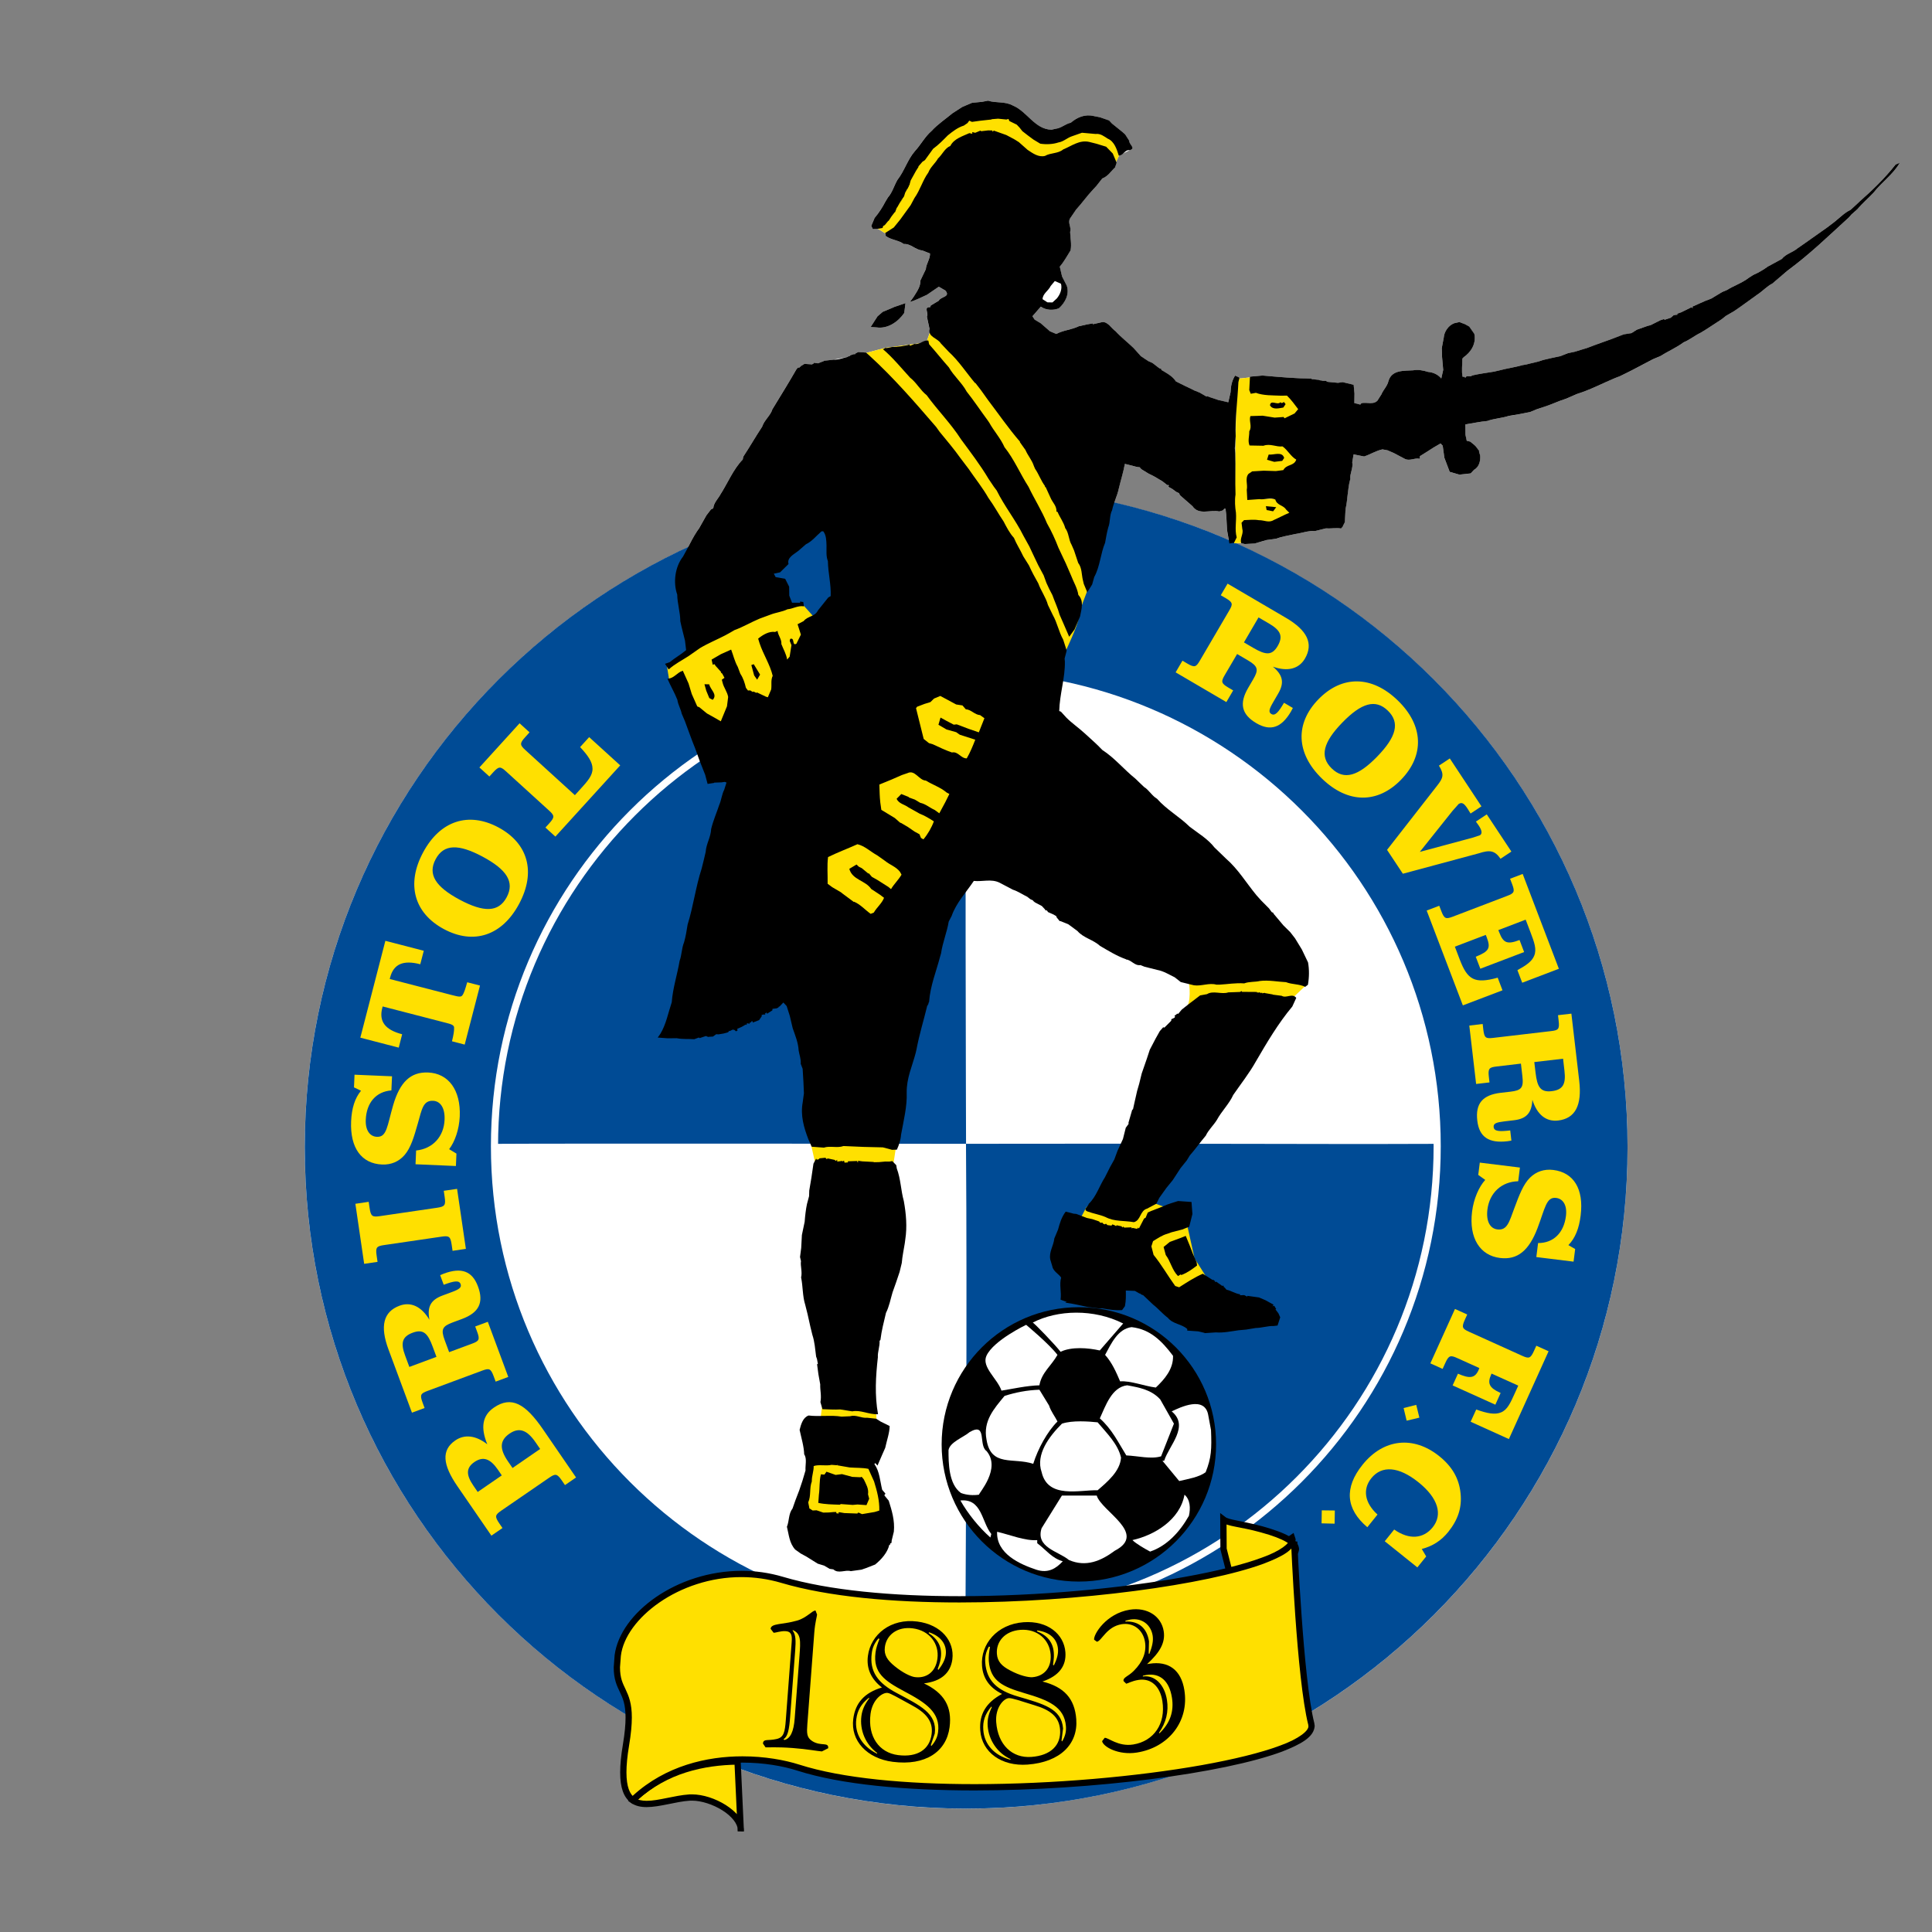<?xml version="1.0" encoding="UTF-8" standalone="no"?>
<!-- Created with Inkscape (http://www.inkscape.org/) -->

<svg
   xmlns:dc="http://purl.org/dc/elements/1.1/"
   xmlns:cc="http://creativecommons.org/ns#"
   xmlns:rdf="http://www.w3.org/1999/02/22-rdf-syntax-ns#"
   xmlns:svg="http://www.w3.org/2000/svg"
   xmlns="http://www.w3.org/2000/svg"
   xmlns:sodipodi="http://sodipodi.sourceforge.net/DTD/sodipodi-0.dtd"
   xmlns:inkscape="http://www.inkscape.org/namespaces/inkscape"
   width="3000"
   height="3000"
   id="svg2"
   version="1.1"
   inkscape:version="0.92.4 (5da689c313, 2019-01-14)"
   sodipodi:docname="bristol-rovers-fc-1x1.svg">
  <rect width="100%" height="100%" fill="#808080" stroke="none"/>
  <defs
     id="defs4" />
  <sodipodi:namedview
     id="base"
     pagecolor="#ffffff"
     bordercolor="#666666"
     borderopacity="1.0"
     inkscape:pageopacity="0"
     inkscape:pageshadow="2"
     inkscape:zoom="0.125"
     inkscape:cx="2723.9502"
     inkscape:cy="2875.5204"
     inkscape:document-units="px"
     inkscape:current-layer="layer1"
     showgrid="true"
     inkscape:window-width="2400"
     inkscape:window-height="1271"
     inkscape:window-x="2391"
     inkscape:window-y="-9"
     inkscape:window-maximized="1"
     fit-margin-top="156.187"
     fit-margin-left="473.318"
     fit-margin-right="50"
     fit-margin-bottom="156.187">
    <inkscape:grid
       type="xygrid"
       id="grid967"
       originx="335.725"
       originy="-0.001" />
  </sodipodi:namedview>
  <g
     inkscape:label="Layer 1"
     inkscape:groupmode="layer"
     id="layer1"
     transform="translate(1078.032,865.713)">
    <g
       id="g39797"
       transform="matrix(82.729,0,0,-82.729,-23821.698,40809.491)">
      <g
         transform="translate(288.819,469.451)"
         id="g25568">
        <path
           inkscape:connector-curvature="0"
           id="path25570"
           style="fill:#ffffff;fill-opacity:1;fill-rule:nonzero;stroke:none"
           d="M 0,0 0.003,-0.067 Z" />
      </g>
      <g
         transform="translate(310.496,500.666)"
         id="g25576">
        <path
           inkscape:connector-curvature="0"
           id="path25578"
           style="fill:#ffffff;fill-opacity:1;fill-rule:nonzero;stroke:none"
           d="M 0,0 C -0.195,-0.248 -0.436,-0.483 -0.676,-0.695 L -0.727,-0.744 -0.845,-0.85 c -0.119,-0.058 -0.202,-0.147 -0.313,-0.234 l -0.131,-0.1 C -1.47,-1.31 -1.657,-1.449 -1.843,-1.574 -1.935,-1.653 -2.055,-1.672 -2.134,-1.772 l -0.085,-0.046 -0.179,-0.097 c -0.085,-0.06 -0.175,-0.116 -0.274,-0.156 l -0.085,-0.056 c -0.131,-0.1 -0.273,-0.142 -0.408,-0.228 l -0.088,-0.036 -0.205,-0.124 -0.123,-0.048 -0.232,-0.102 0.008,-0.029 -0.028,0.016 -0.193,-0.096 -0.068,-0.023 -0.007,-0.029 -0.014,0.006 0.005,0.009 -0.014,0.002 -0.006,-0.019 -0.028,0.007 -0.061,-0.053 -0.118,-0.039 -0.008,0.015 -0.069,-0.024 -0.183,-0.092 -0.058,-0.014 -0.201,-0.071 -0.1,-0.065 L -5.101,-3.187 -5.352,-3.283 -5.42,-3.306 -5.651,-3.39 -5.788,-3.442 -6.027,-3.515 -6.148,-3.539 -6.291,-3.596 -6.46,-3.631 -6.616,-3.667 C -6.719,-3.708 -6.83,-3.723 -6.937,-3.754 L -7,-3.763 c -0.146,-0.042 -0.291,-0.06 -0.442,-0.102 l -0.097,-0.021 c -0.14,-0.023 -0.279,-0.042 -0.42,-0.074 l 0.004,-0.01 -0.077,-0.004 0.01,0.009 -0.044,-0.016 0.005,-0.005 -0.016,-0.013 -0.013,0.01 0.01,0.004 -0.048,0.004 c -0.021,0.106 -0.002,0.224 -0.004,0.339 l 0.026,0.026 c 0.141,0.1 0.239,0.26 0.199,0.439 l -0.095,0.136 -0.077,0.044 -0.093,0.035 v 0.01 l -0.111,-0.025 c -0.108,-0.04 -0.188,-0.158 -0.196,-0.268 l -0.039,-0.202 0.007,-0.167 0.02,-0.241 -0.035,-0.159 c -0.062,0.071 -0.149,0.116 -0.249,0.123 -0.084,0.025 -0.187,0.047 -0.279,0.03 -0.173,-0.011 -0.4,0.01 -0.464,-0.2 -0.021,-0.099 -0.098,-0.165 -0.133,-0.253 l -0.075,-0.118 c -0.082,-0.08 -0.197,-0.024 -0.299,-0.045 l -0.021,-0.027 -0.113,0.027 0.004,0.181 -0.017,0.164 -0.206,0.048 -0.087,-0.013 -0.199,0.02 -0.028,0.016 h -0.066 v 0.005 l -0.061,0.009 v 0.005 l -0.142,0.015 10e-4,0.01 c -0.296,0.002 -0.618,0.031 -0.922,0.058 l -0.235,-0.021 v -0.014 l -0.199,-0.022 0.002,0.017 -0.083,0.039 c -0.06,-0.091 -0.082,-0.204 -0.085,-0.313 l -0.043,-0.188 -0.183,0.042 -0.135,0.043 -0.093,0.036 0.009,-0.011 -0.005,-0.004 -0.133,0.077 -0.102,0.041 -0.064,0.033 -0.097,0.045 -0.18,0.09 c -0.064,0.1 -0.174,0.156 -0.275,0.216 l 0.006,0.013 -0.042,0.018 -0.131,0.1 -0.079,0.034 -0.136,0.092 -0.137,0.153 c -0.107,0.103 -0.242,0.208 -0.339,0.316 -0.078,0.053 -0.145,0.182 -0.25,0.171 l -0.175,-0.04 -0.004,0.015 -0.116,-0.02 -0.145,-0.033 c -0.134,-0.066 -0.292,-0.074 -0.421,-0.146 l -0.121,0.052 -0.175,0.151 -0.11,0.066 -0.042,0.065 0.156,0.179 c 0.095,-0.069 0.238,-0.074 0.341,-0.029 0.118,0.105 0.201,0.266 0.146,0.423 l -0.088,0.174 -0.043,0.184 c 0.083,0.094 0.139,0.205 0.203,0.305 0.023,0.118 -0.006,0.239 -0.008,0.344 0.026,0.094 -0.045,0.166 -0.006,0.249 l 0.118,0.173 c 0.114,0.125 0.205,0.257 0.324,0.381 L -15,-0.4 l 0.11,0.14 c 0.108,0.04 0.163,0.136 0.24,0.207 l 0.03,0.088 -0.009,0.02 0.056,0.118 0.199,0.097 c 0.123,0.039 -0.016,0.106 -0.01,0.177 l -0.077,0.121 -0.054,0.046 -0.194,0.158 -0.053,0.056 -0.172,0.061 -0.113,0.022 c -0.164,0.041 -0.312,-0.02 -0.434,-0.126 -0.102,-0.021 -0.179,-0.101 -0.285,-0.112 l -0.078,-0.018 c -0.314,0.008 -0.457,0.343 -0.725,0.454 -0.147,0.082 -0.312,0.042 -0.466,0.091 l -0.107,-0.021 -0.192,-0.019 -0.182,-0.078 -0.186,-0.12 c -0.121,-0.1 -0.282,-0.208 -0.391,-0.329 -0.128,-0.11 -0.2,-0.257 -0.315,-0.383 -0.14,-0.161 -0.193,-0.367 -0.325,-0.534 -0.065,-0.11 -0.094,-0.237 -0.182,-0.335 l -0.049,-0.082 c -0.055,-0.106 -0.12,-0.206 -0.199,-0.301 l -0.063,-0.148 0.029,-0.059 0.086,0.003 0.02,-0.004 0.128,-0.08 0.009,-0.052 c 0.105,-0.074 0.238,-0.074 0.338,-0.148 0.134,0.009 0.216,-0.112 0.349,-0.121 l 0.144,-0.059 c 0.001,-0.11 -0.071,-0.185 -0.079,-0.295 l -0.102,-0.212 c 0.006,-0.115 -0.073,-0.219 -0.133,-0.314 L -18.5,-2.577 c 0.112,0.03 0.216,0.089 0.32,0.134 l 0.221,0.15 0.124,-0.071 c 0.105,-0.122 -0.09,-0.112 -0.124,-0.191 l -0.15,-0.089 -0.012,-0.033 c -0.133,0.01 -0.018,-0.118 -0.061,-0.177 l 0.05,-0.232 0.004,-0.072 -0.052,-0.148 -0.152,-0.051 -0.069,-0.009 h -0.014 l -0.009,-0.003 -0.082,-0.01 -0.01,-0.002 -0.443,-0.058 -0.364,-0.096 -0.001,0.006 -0.147,0.011 -0.055,-0.03 v -0.009 l -0.034,-0.002 -0.068,-0.024 -0.001,-0.014 -0.034,-0.002 -0.001,-0.01 -0.266,-0.052 -0.173,-0.021 -0.123,-0.048 -0.081,0.011 0.005,-0.01 -0.035,-0.021 -0.143,0.01 -0.07,-0.043 -10e-4,-0.009 -0.019,-0.003 -0.001,-0.015 -0.033,-0.002 -0.027,-0.032 c -0.147,-0.256 -0.299,-0.498 -0.451,-0.749 -0.037,-0.122 -0.153,-0.204 -0.19,-0.325 -0.124,-0.187 -0.233,-0.379 -0.357,-0.566 l -0.008,-0.052 c -0.181,-0.187 -0.281,-0.437 -0.421,-0.656 -0.044,-0.083 -0.126,-0.158 -0.133,-0.257 l -0.045,-0.026 -0.084,-0.108 -0.137,-0.243 c -0.082,-0.112 -0.143,-0.233 -0.206,-0.354 -4.248,-1.971 -7.195,-6.272 -7.195,-11.263 0,-4.542 2.44,-8.512 6.079,-10.676 0.003,-0.137 -0.011,-0.312 -0.05,-0.546 -0.105,-0.623 -0.038,-0.911 0.122,-1.03 l 0.05,0.039 0.22,0.178 -0.22,-0.179 -0.043,-0.045 c 0.241,-0.169 0.682,0.027 1.062,0.052 0.371,0.025 0.912,-0.265 0.961,-0.565 l -0.052,1.117 c 1.336,-0.491 2.779,-0.76 4.285,-0.76 1.452,0 2.844,0.252 4.139,0.71 1.419,0.228 2.422,0.554 2.339,0.879 l -0.044,0.207 c 3.585,2.177 5.98,6.118 5.98,10.619 0,5.054 -3.023,9.4 -7.358,11.336 l 0.107,0.007 0.001,-0.009 0.066,-0.014 0.182,0.011 0.225,0.064 0.183,0.025 c 0.113,0.044 0.233,0.059 0.355,0.089 0.135,0.018 0.238,0.063 0.381,0.058 l 0.194,0.047 c 0.09,-0.006 0.192,0.015 0.286,-0.002 l 0.037,0.041 h -0.005 l 0.039,0.078 0.013,0.248 c 0.042,0.178 0.038,0.383 0.089,0.561 -0.011,0.101 0.058,0.206 0.038,0.317 l 0.025,0.146 0.198,-0.038 c 0.117,0.039 0.222,0.108 0.343,0.132 l 0.094,-0.016 0.121,-0.052 0.197,-0.105 c 0.096,-0.055 0.183,0.02 0.286,-0.002 l 0.004,0.047 0.15,0.094 0.105,0.069 0.135,0.076 0.04,-0.041 0.031,-0.227 0.1,-0.265 0.182,-0.051 0.212,0.022 0.062,0.068 c 0.099,0.054 0.122,0.172 0.115,0.268 l -0.023,0.078 0.01,0.004 -0.07,0.091 -0.027,0.026 -0.076,0.063 -0.066,0.014 -0.025,0.116 v 0.191 c 0.14,0.023 0.271,0.052 0.41,0.066 0.133,0.047 0.276,0.051 0.403,0.094 l 0.198,0.033 0.209,0.042 0.118,0.049 0.23,0.079 0.206,0.08 0.113,0.039 0.207,0.09 c 0.249,0.077 0.477,0.199 0.719,0.301 l 0.083,0.032 0.139,0.066 0.099,0.05 c 0.129,0.067 0.248,0.13 0.382,0.201 l 0.153,0.065 c 0.145,0.095 0.287,0.151 0.429,0.255 0.108,0.045 0.209,0.128 0.313,0.178 l 0.12,0.072 0.281,0.185 0.076,0.061 0.155,0.089 c 0.14,0.095 0.286,0.203 0.432,0.307 0.106,0.069 0.184,0.158 0.288,0.213 l 0.051,0.044 0.229,0.193 c 0.424,0.313 0.768,0.65 1.157,1.003 l 0.047,0.054 0.112,0.102 c 0.089,0.108 0.206,0.204 0.304,0.312 0.148,0.189 0.369,0.345 0.49,0.555 L 0,0 m -11.703,-6.272 h -0.082 0.082 m -0.683,1.171 c -0.004,0.118 0,0.238 0.006,0.358 l -0.013,-0.878 -10e-4,0.205 -0.008,0.092 z m -2.195,-0.985 c 0.041,0.174 0.083,0.295 0.115,0.469 l 0.23,-0.06 0.047,-0.003 0.031,-0.036 0.132,-0.081 0.111,-0.056 0.155,-0.092 0.095,-0.074 0.01,0.009 0.018,-0.016 -0.015,-0.008 0.013,-0.021 0.064,-0.033 0.068,-0.053 0.06,-0.028 0.012,-0.034 0.238,-0.208 c 0.12,-0.176 0.329,-0.063 0.503,-0.099 l 0.064,0.019 0.036,0.036 0.018,-0.007 c 0.019,-0.13 0.019,-0.268 0.028,-0.398 l 0.032,-0.188 c -0.686,0.297 -1.405,0.532 -2.149,0.702 0.03,0.086 0.065,0.168 0.084,0.26 m -8.853,-24.39 c 0.422,0.306 0.9,0.459 1.359,0.514 l 0.065,-0.025 c -0.479,-0.039 -0.981,-0.172 -1.424,-0.489" />
      </g>
      <g
         transform="translate(291.89,497.882)"
         id="g25584">
        <path
           inkscape:connector-curvature="0"
           id="path25586"
           style="fill:#ffffff;fill-opacity:1;fill-rule:nonzero;stroke:none"
           d="M 0,0 0.023,0.184 -0.183,0.114 -0.404,0.02 -0.501,-0.063 -0.63,-0.264 -0.516,-0.272 C -0.309,-0.302 -0.112,-0.164 0,0" />
      </g>
      <g
         transform="translate(293.052,469.809)"
         id="g25592">
        <path
           inkscape:connector-curvature="0"
           id="path25594"
           style="fill:#004b95;fill-opacity:1;fill-rule:nonzero;stroke:none"
           d="m 0,0 c -6.856,0 -12.414,5.558 -12.414,12.414 0,6.856 5.558,12.414 12.414,12.414 6.856,0 12.414,-5.558 12.414,-12.414 C 12.414,5.558 6.856,0 0,0 m 8.847,12.477 c 0,4.886 -3.961,8.784 -8.847,8.784 -0.024,-1.51 -0.002,-8.783 -0.002,-8.783 0,0 -7.689,0.008 -8.851,-10e-4 0,-4.886 3.955,-8.91 8.84,-8.91 0.006,1.235 0.033,5.857 0.01,8.911 4.647,0.009 6.257,-0.011 8.85,-10e-4" />
      </g>
      <g
         transform="translate(292.592,476.645)"
         id="g25596">
        <path
           inkscape:connector-curvature="0"
           id="path25598"
           style="fill:#000000;fill-opacity:1;fill-rule:nonzero;stroke:none"
           d="M 0,0 C 0,1.422 1.153,2.575 2.575,2.575 3.998,2.575 5.151,1.422 5.151,0 5.151,-1.422 3.998,-2.575 2.575,-2.575 1.153,-2.575 0,-1.422 0,0" />
      </g>
      <g
         transform="translate(295.992,478.906)"
         id="g25600">
        <path
           inkscape:connector-curvature="0"
           id="path25602"
           style="fill:#ffffff;fill-opacity:1;fill-rule:nonzero;stroke:none"
           d="m 0,0 -0.432,-0.498 c -0.223,0.05 -0.529,0.074 -0.736,-0.025 -0.088,0.118 -0.508,0.555 -0.523,0.548 0.466,0.241 1.146,0.262 1.699,-0.017 z" />
      </g>
      <g
         transform="translate(296.935,478.308)"
         id="g25604">
        <path
           inkscape:connector-curvature="0"
           id="path25606"
           style="fill:#ffffff;fill-opacity:1;fill-rule:nonzero;stroke:none"
           d="m 0,0 c 0.008,-0.248 -0.157,-0.439 -0.323,-0.596 -0.207,0.025 -0.48,0.132 -0.67,0.116 -0.075,0.174 -0.149,0.348 -0.282,0.497 0.116,0.215 0.24,0.488 0.497,0.521 C -0.422,0.497 -0.207,0.273 0,0" />
      </g>
      <g
         transform="translate(294.766,478.325)"
         id="g25608">
        <path
           inkscape:connector-curvature="0"
           id="path25610"
           style="fill:#ffffff;fill-opacity:1;fill-rule:nonzero;stroke:none"
           d="m 0,0 c -0.116,-0.207 -0.298,-0.331 -0.339,-0.571 -0.249,-0.008 -0.497,-0.066 -0.712,-0.1 -0.075,0.224 -0.378,0.443 -0.282,0.654 0.133,0.29 0.745,0.581 0.745,0.581 0,0 0.431,-0.357 0.588,-0.564" />
      </g>
      <g
         transform="translate(296.695,477.489)"
         id="g25612">
        <path
           inkscape:connector-curvature="0"
           id="path25614"
           style="fill:#ffffff;fill-opacity:1;fill-rule:nonzero;stroke:none"
           d="M 0,0 0.257,-0.455 0.016,-1.068 c -0.19,-0.058 -0.438,0.008 -0.653,0.017 -0.149,0.24 -0.265,0.488 -0.497,0.695 0.107,0.232 0.223,0.588 0.513,0.621 C -0.389,0.223 -0.166,0.182 0,0" />
      </g>
      <g
         transform="translate(294.609,477.373)"
         id="g25616">
        <path
           inkscape:connector-curvature="0"
           id="path25618"
           style="fill:#ffffff;fill-opacity:1;fill-rule:nonzero;stroke:none"
           d="m 0,0 c 0.033,-0.108 0.108,-0.199 0.157,-0.298 -0.19,-0.19 -0.364,-0.505 -0.455,-0.795 -0.373,0.125 -0.795,-0.066 -0.877,0.456 -0.067,0.347 0.14,0.579 0.339,0.819 0.207,0.066 0.422,0.108 0.654,0.116 z" />
      </g>
      <g
         transform="translate(297.648,476.914)"
         id="g25620">
        <path
           inkscape:connector-curvature="0"
           id="path25622"
           style="fill:#ffffff;fill-opacity:1;fill-rule:nonzero;stroke:none"
           d="m 0,0 c 0.014,-0.357 0.008,-0.519 -0.101,-0.792 -0.125,-0.093 -0.322,-0.124 -0.496,-0.165 l -0.315,0.381 h 0.033 c 0.091,0.289 0.48,0.645 0.141,0.927 0.157,0.074 0.63,0.307 0.688,-0.082 z" />
      </g>
      <g
         transform="translate(295.52,477.059)"
         id="g25624">
        <path
           inkscape:connector-curvature="0"
           id="path25626"
           style="fill:#ffffff;fill-opacity:1;fill-rule:nonzero;stroke:none"
           d="M 0,0 C 0.174,-0.207 0.381,-0.406 0.439,-0.662 0.422,-0.919 0.182,-1.117 0,-1.275 c -0.339,0.009 -0.935,-0.165 -1.051,0.34 -0.116,0.331 0.14,0.67 0.381,0.91 C -0.472,0.041 -0.165,0.017 0,0" />
      </g>
      <g
         transform="translate(293.434,476.521)"
         id="g25628">
        <path
           inkscape:connector-curvature="0"
           id="path25630"
           style="fill:#ffffff;fill-opacity:1;fill-rule:nonzero;stroke:none"
           d="m 0,0 c 0.279,-0.329 -0.144,-0.788 -0.141,-0.82 -0.107,-0.016 -0.232,-0.009 -0.339,0.032 -0.232,0.166 -0.233,0.564 -0.233,0.805 0.025,0.149 0.282,0.24 0.398,0.339 C 0.017,0.546 -0.157,0.108 0,0" />
      </g>
      <g
         transform="translate(293.524,474.963)"
         id="g25632">
        <path
           inkscape:connector-curvature="0"
           id="path25634"
           style="fill:#ffffff;fill-opacity:1;fill-rule:nonzero;stroke:none"
           d="M 0,0 -0.017,-0.066 C -0.232,0.124 -0.439,0.381 -0.58,0.629 -0.174,0.671 -0.182,0.224 0,0" />
      </g>
      <g
         transform="translate(297.233,475.304)"
         id="g25636">
        <path
           inkscape:connector-curvature="0"
           id="path25638"
           style="fill:#ffffff;fill-opacity:1;fill-rule:nonzero;stroke:none"
           d="m 0,0 c -0.174,-0.306 -0.413,-0.564 -0.728,-0.671 -0.091,0.049 -0.257,0.141 -0.332,0.216 0.414,0.091 0.894,0.381 0.977,0.852 C 0.025,0.306 0.033,0.141 0,0" />
      </g>
      <g
         transform="translate(295.503,475.684)"
         id="g25640">
        <path
           inkscape:connector-curvature="0"
           id="path25642"
           style="fill:#ffffff;fill-opacity:1;fill-rule:nonzero;stroke:none"
           d="m 0,0 c 0.091,-0.298 0.96,-0.712 0.339,-1.035 -0.256,-0.19 -0.538,-0.314 -0.861,-0.174 -0.198,0.166 -0.629,0.232 -0.513,0.596 L -0.654,0 Z" />
      </g>
      <g
         transform="translate(294.386,474.848)"
         id="g25644">
        <path
           inkscape:connector-curvature="0"
           id="path25646"
           style="fill:#ffffff;fill-opacity:1;fill-rule:nonzero;stroke:none"
           d="M 0,0 V -0.058 C 0.166,-0.182 0.273,-0.339 0.48,-0.397 0.356,-0.53 0.207,-0.629 -0.017,-0.555 -0.323,-0.453 -0.77,-0.257 -0.753,0.157 -0.505,0.099 -0.232,-0.016 0,0" />
      </g>
      <g
         transform="translate(293.046,473.395)"
         id="g25648">
        <path
           inkscape:connector-curvature="0"
           id="path25650"
           style="fill:#ffffff;fill-opacity:1;fill-rule:nonzero;stroke:none"
           d="m 0,0 v 0.067 c 2.425,0 4.619,0.983 6.208,2.572 1.589,1.589 2.572,3.783 2.572,6.208 0,2.425 -0.983,4.619 -2.572,6.208 -1.589,1.589 -3.783,2.572 -6.208,2.572 -2.425,0 -4.619,-0.983 -6.208,-2.572 C -7.797,13.466 -8.78,11.272 -8.78,8.847 -8.78,6.422 -7.797,4.228 -6.208,2.639 -4.619,1.05 -2.425,0.067 0,0.067 V 0 -0.067 c -4.923,0 -8.914,3.991 -8.914,8.914 0,4.923 3.991,8.914 8.914,8.914 4.923,0 8.914,-3.991 8.914,-8.914 C 8.914,3.924 4.923,-0.067 0,-0.067 Z" />
      </g>
      <g
         transform="translate(297.988,474.27)"
         id="g25652">
        <path
           inkscape:connector-curvature="0"
           id="path25654"
           style="fill:#ffe000;fill-opacity:1;fill-rule:nonzero;stroke:none"
           d="m 0,0 c 1.179,0.086 1.807,0.458 0.612,0.78 -0.41,0.111 -0.626,0.114 -0.72,0.186 l 0.003,-0.553 z" />
      </g>
      <g
         transform="translate(297.988,474.27)"
         id="g25656">
        <path
           inkscape:connector-curvature="0"
           id="path25658"
           style="fill:#000000;fill-opacity:1;fill-rule:nonzero;stroke:none"
           d="M 0,0 -0.004,0.059 C 0.359,0.085 0.669,0.14 0.884,0.209 1.104,0.276 1.206,0.373 1.195,0.412 1.197,0.435 1.171,0.486 1.072,0.544 0.976,0.601 0.819,0.663 0.597,0.723 0.189,0.836 -0.015,0.828 -0.144,0.919 l 0.036,0.047 h 0.059 L -0.046,0.42 0.057,0.015 0,0 -0.004,0.059 0,0 -0.057,-0.015 -0.162,0.398 -0.164,0.405 -0.167,0.966 -0.168,1.086 -0.072,1.013 C -0.013,0.96 0.215,0.946 0.627,0.837 1.079,0.708 1.297,0.598 1.313,0.412 1.303,0.257 1.145,0.174 0.921,0.097 0.692,0.023 0.375,-0.032 0.004,-0.059 l -0.049,-0.003 -0.012,0.047 z" />
      </g>
      <g
         transform="translate(288.822,469.384)"
         id="g25660">
        <path
           inkscape:connector-curvature="0"
           id="path25662"
           style="fill:#ffe000;fill-opacity:1;fill-rule:nonzero;stroke:none"
           d="M 0,0 C 0.03,0.322 -0.565,0.659 -0.964,0.632 -1.344,0.607 -1.785,0.411 -2.026,0.58 l 0.043,0.045 c 0.574,0.524 1.285,0.676 1.923,0.684 V 1.3 Z" />
      </g>
      <g
         transform="translate(288.822,469.384)"
         id="g25664">
        <path
           inkscape:connector-curvature="0"
           id="path25666"
           style="fill:#000000;fill-opacity:1;fill-rule:nonzero;stroke:none"
           d="m 0,0 -0.059,0.005 10e-4,0.019 C -0.055,0.138 -0.171,0.283 -0.345,0.392 -0.517,0.501 -0.74,0.575 -0.918,0.574 L -0.96,0.573 c -0.257,-0.016 -0.554,-0.119 -0.807,-0.12 -0.106,0 -0.208,0.019 -0.293,0.079 l -0.056,0.039 0.09,0.095 0.002,0.001 10e-4,0.002 c 0.589,0.537 1.316,0.691 1.962,0.699 l 0.06,10e-4 V 1.3 L 0.059,0.003 0,0 -0.059,0.005 0,0 l -0.059,-0.003 -0.06,1.3 V 1.309 H -0.06 L -0.059,1.25 C -0.689,1.242 -1.384,1.092 -1.943,0.581 L -1.983,0.625 -1.94,0.584 -1.983,0.539 -2.026,0.58 -1.992,0.628 c 0.057,-0.04 0.133,-0.057 0.225,-0.057 0.222,-0.001 0.521,0.101 0.799,0.12 l 0.05,0.001 c 0.209,0 0.446,-0.08 0.636,-0.2 C -0.093,0.371 0.057,0.211 0.06,0.024 l -0.001,-0.029 -0.118,0.002 z" />
      </g>
      <g
         transform="translate(299.209,474.821)"
         id="g25668">
        <path
           inkscape:connector-curvature="0"
           id="path25670"
           style="fill:#ffe000;fill-opacity:1;fill-rule:nonzero;stroke:none"
           d="m 0,0 c 0,0 0.106,-2.576 0.321,-3.423 0.215,-0.847 -6.891,-1.694 -9.627,-0.82 -0.717,0.229 -2.095,0.315 -3.064,-0.567 l -0.049,-0.04 c -0.16,0.12 -0.228,0.408 -0.123,1.03 0.201,1.191 -0.259,0.861 -0.155,1.682 0.115,0.904 1.605,1.86 3.086,1.42 3.06,-0.908 10.083,0.069 9.551,0.847" />
      </g>
      <g
         transform="translate(299.268,474.823)"
         id="g25672">
        <path
           inkscape:connector-curvature="0"
           id="path25674"
           style="fill:#000000;fill-opacity:1;fill-rule:nonzero;stroke:none"
           d="M 0,0 C 0,-0.001 0.026,-0.643 0.08,-1.392 0.133,-2.14 0.214,-2.997 0.319,-3.411 l 0.007,-0.052 c -0.013,-0.206 -0.248,-0.339 -0.611,-0.481 -1.101,-0.41 -3.55,-0.728 -5.773,-0.729 -1.288,0 -2.497,0.107 -3.325,0.371 -0.267,0.086 -0.631,0.151 -1.031,0.151 -0.649,0 -1.39,-0.172 -1.975,-0.705 l -0.002,-0.001 -0.05,-0.041 -0.035,-0.029 -0.037,0.027 c -0.13,0.098 -0.198,0.277 -0.197,0.567 0,0.142 0.016,0.314 0.051,0.52 0.036,0.216 0.05,0.38 0.05,0.508 0,0.25 -0.051,0.361 -0.105,0.476 -0.055,0.115 -0.118,0.239 -0.117,0.467 l 0.017,0.229 c 0.107,0.793 1.164,1.579 2.381,1.582 0.255,0 0.518,-0.035 0.78,-0.113 0.866,-0.257 2.062,-0.363 3.313,-0.363 1.482,0 3.042,0.148 4.229,0.362 0.593,0.107 1.093,0.231 1.441,0.36 0.353,0.124 0.535,0.276 0.521,0.346 L -0.168,0.093 -0.07,0.16 -0.031,0.041 c -0.014,-0.197 -0.243,-0.32 -0.598,-0.457 -1.075,-0.397 -3.476,-0.728 -5.711,-0.729 -1.258,0 -2.462,0.106 -3.347,0.368 -0.251,0.074 -0.502,0.108 -0.746,0.108 -1.168,0.003 -2.181,-0.777 -2.264,-1.479 l -0.016,-0.214 c 10e-4,-0.208 0.05,-0.297 0.106,-0.416 0.056,-0.118 0.117,-0.261 0.116,-0.527 0,-0.137 -0.015,-0.307 -0.052,-0.527 -0.034,-0.202 -0.049,-0.368 -0.049,-0.501 0,-0.275 0.064,-0.409 0.149,-0.472 l -0.035,-0.047 -0.037,0.045 0.049,0.04 0.037,-0.045 -0.04,0.043 c 0.614,0.559 1.386,0.736 2.055,0.736 0.413,0 0.787,-0.067 1.067,-0.156 0.805,-0.258 2.008,-0.366 3.289,-0.366 1.473,0 3.052,0.142 4.26,0.356 0.604,0.108 1.115,0.233 1.471,0.366 0.361,0.129 0.547,0.285 0.535,0.37 L 0.205,-3.44 c -0.218,0.862 -0.322,3.432 -0.323,3.435 z" />
      </g>
      <g
         transform="translate(290.075,471.439)"
         id="g25676">
        <path
           inkscape:connector-curvature="0"
           id="path25678"
           style="fill:#000000;fill-opacity:1;fill-rule:nonzero;stroke:none"
           d="m 0,0 -0.003,-0.034 c -0.013,-0.183 -0.015,-0.26 0.091,-0.329 0.164,-0.105 0.31,-0.009 0.3,-0.134 l -0.119,-0.06 c -0.084,0.006 -0.27,0.043 -0.548,0.064 -0.305,0.023 -0.479,0.009 -0.509,0.012 l -0.049,0.072 c 0.008,0.096 0.096,0.047 0.256,0.085 0.137,0.031 0.156,0.13 0.173,0.355 l 0.11,1.457 c 0.011,0.141 -0.007,0.204 -0.11,0.212 -0.1,0.007 -0.187,-0.032 -0.229,-0.029 l -0.056,0.073 c 0.008,0.107 0.221,0.076 0.495,0.154 0.185,0.052 0.287,0.194 0.348,0.189 L 0.179,2.012 C 0.177,1.978 0.142,1.869 0.127,1.678 Z M -0.281,1.713 C -0.218,1.635 -0.219,1.516 -0.232,1.337 L -0.327,0.086 C -0.345,-0.147 -0.37,-0.279 -0.451,-0.327 l 0.015,-0.016 c 0.113,0.026 0.177,0.159 0.195,0.407 l 0.09,1.179 c 0.02,0.271 0.031,0.412 -0.125,0.477 z" />
      </g>
      <g
         transform="translate(292.741,471.337)"
         id="g25680">
        <path
           inkscape:connector-curvature="0"
           id="path25682"
           style="fill:#000000;fill-opacity:1;fill-rule:nonzero;stroke:none"
           d="m 0,0 c -0.059,-0.459 -0.452,-0.729 -1.067,-0.65 -0.482,0.062 -0.794,0.395 -0.741,0.805 0.039,0.303 0.213,0.493 0.538,0.59 -0.207,0.162 -0.293,0.358 -0.263,0.593 0.052,0.403 0.43,0.709 0.927,0.645 C -0.154,1.925 0.095,1.612 0.052,1.274 0.018,1.016 -0.159,0.861 -0.481,0.822 -0.103,0.642 0.05,0.387 0,0 m -1.215,1.502 c -0.019,-0.144 0.046,-0.245 0.182,-0.355 0.16,-0.132 0.31,-0.198 0.382,-0.207 0.209,-0.027 0.39,0.089 0.423,0.347 0.036,0.28 -0.149,0.528 -0.463,0.568 C -0.984,1.893 -1.186,1.73 -1.215,1.502 M -1.484,0.248 c -0.054,-0.421 0.158,-0.726 0.518,-0.772 0.361,-0.046 0.592,0.105 0.629,0.394 0.031,0.239 -0.099,0.398 -0.388,0.551 -0.242,0.131 -0.378,0.214 -0.438,0.222 -0.095,0.012 -0.286,-0.121 -0.321,-0.395 m 0.147,1.416 C -1.41,1.577 -1.448,1.493 -1.461,1.387 -1.505,1.045 -1.348,0.829 -0.99,0.64 -0.553,0.407 -0.229,0.257 -0.278,-0.119 l -0.074,-0.218 0.01,-0.016 c 0.072,0.079 0.113,0.163 0.126,0.261 0.047,0.368 -0.227,0.55 -0.642,0.769 -0.361,0.193 -0.581,0.345 -0.532,0.724 0.01,0.08 0.036,0.161 0.075,0.256 z m 0.943,0.103 C -0.216,1.652 -0.139,1.503 -0.164,1.309 -0.18,1.184 -0.22,1.112 -0.222,1.093 L -0.223,1.089 -0.209,1.076 c 0.079,0.102 0.125,0.192 0.137,0.283 0.024,0.19 -0.087,0.347 -0.313,0.422 z M -1.514,0.553 C -1.66,0.437 -1.729,0.318 -1.751,0.151 c -0.034,-0.265 0.105,-0.507 0.387,-0.647 l 0.006,0.011 c -0.222,0.163 -0.331,0.432 -0.297,0.694 0.016,0.121 0.063,0.223 0.147,0.332 z" />
      </g>
      <g
         transform="translate(295.119,471.485)"
         id="g25684">
        <path
           inkscape:connector-curvature="0"
           id="path25686"
           style="fill:#000000;fill-opacity:1;fill-rule:nonzero;stroke:none"
           d="m 0,0 c 0.034,-0.462 -0.297,-0.804 -0.915,-0.85 -0.485,-0.036 -0.857,0.229 -0.887,0.64 -0.023,0.306 0.11,0.526 0.409,0.686 -0.235,0.117 -0.359,0.292 -0.376,0.529 -0.03,0.404 0.28,0.78 0.779,0.817 0.454,0.033 0.761,-0.224 0.786,-0.564 C -0.185,0.999 -0.328,0.812 -0.635,0.709 -0.229,0.608 -0.029,0.389 0,0 m -1.49,1.228 c 0.01,-0.144 0.093,-0.23 0.249,-0.311 0.183,-0.098 0.343,-0.132 0.416,-0.127 0.209,0.016 0.363,0.165 0.344,0.425 C -0.502,1.497 -0.732,1.702 -1.048,1.679 -1.342,1.657 -1.507,1.457 -1.49,1.228 m -0.013,-1.281 c 0.031,-0.424 0.299,-0.68 0.661,-0.653 0.363,0.026 0.559,0.221 0.538,0.511 -0.018,0.24 -0.177,0.37 -0.49,0.462 -0.263,0.081 -0.413,0.135 -0.474,0.13 -0.095,-0.007 -0.255,-0.176 -0.235,-0.45 m -0.139,1.416 c -0.054,-0.1 -0.074,-0.189 -0.067,-0.296 0.026,-0.344 0.223,-0.525 0.611,-0.638 0.475,-0.141 0.822,-0.223 0.85,-0.601 L -0.277,-0.4 -0.265,-0.415 c 0.055,0.093 0.079,0.183 0.071,0.282 -0.027,0.37 -0.331,0.493 -0.782,0.625 -0.392,0.117 -0.637,0.221 -0.666,0.603 -0.005,0.08 0.004,0.165 0.023,0.266 z m 0.903,0.289 C -0.542,1.575 -0.436,1.444 -0.422,1.25 -0.413,1.124 -0.438,1.045 -0.436,1.026 V 1.022 l 0.016,-0.01 c 0.057,0.116 0.084,0.213 0.077,0.305 -0.014,0.191 -0.154,0.322 -0.39,0.351 z M -1.594,0.239 c -0.12,-0.143 -0.164,-0.273 -0.151,-0.441 0.019,-0.267 0.203,-0.475 0.508,-0.557 l 0.003,0.012 c -0.25,0.116 -0.409,0.357 -0.429,0.621 -0.009,0.122 0.018,0.231 0.078,0.354 z" />
      </g>
      <g
         transform="translate(296.493,472.528)"
         id="g25688">
        <path
           inkscape:connector-curvature="0"
           id="path25690"
           style="fill:#000000;fill-opacity:1;fill-rule:nonzero;stroke:none"
           d="m 0,0 c 0.359,0.057 0.596,-0.119 0.655,-0.497 0.093,-0.581 -0.294,-1.076 -0.891,-1.17 -0.344,-0.055 -0.636,0.108 -0.653,0.214 l 0.048,0.062 c 0.064,0.01 0.252,-0.17 0.535,-0.125 0.389,0.062 0.615,0.392 0.548,0.815 -0.044,0.283 -0.219,0.434 -0.449,0.397 -0.125,-0.02 -0.199,-0.066 -0.229,-0.071 l -0.051,0.05 c -0.011,0.072 0.088,0.084 0.194,0.193 0.171,0.171 0.239,0.352 0.209,0.541 C -0.121,0.643 -0.309,0.776 -0.52,0.742 -0.807,0.697 -0.896,0.427 -0.987,0.413 L -1.039,0.451 C -1.055,0.549 -0.811,0.944 -0.37,1.014 -0.041,1.066 0.223,0.891 0.267,0.611 0.301,0.396 0.195,0.213 -0.045,-0.007 L 0,0 m -0.454,0.792 c 0.249,0.012 0.405,-0.118 0.445,-0.371 L -0.015,0.191 -0.002,0.185 C 0.05,0.321 0.076,0.426 0.06,0.528 0.027,0.732 -0.141,0.864 -0.356,0.83 L -0.449,0.808 Z m 0.329,-1.032 c 0.216,0.034 0.407,-0.145 0.453,-0.44 0.034,-0.215 -0.014,-0.424 -0.15,-0.616 l 0.009,-0.01 c 0.199,0.19 0.276,0.408 0.235,0.668 -0.05,0.317 -0.225,0.468 -0.482,0.427 l -0.063,-0.014 z" />
      </g>
      <g
         transform="translate(297.188,480.817)"
         id="g25692">
        <path
           inkscape:connector-curvature="0"
           id="path25694"
           style="fill:#ffe000;fill-opacity:1;fill-rule:nonzero;stroke:none"
           d="m 0,0 c 0,0 -0.768,-0.226 -0.755,-0.327 0.012,-0.101 0.277,-0.717 0.365,-0.793 l 0.226,-0.189 0.529,0.29 L 0.151,-0.68 0,0" />
      </g>
      <g
         transform="translate(295.313,481.107)"
         id="g25696">
        <path
           inkscape:connector-curvature="0"
           id="path25698"
           style="fill:#ffe000;fill-opacity:1;fill-rule:nonzero;stroke:none"
           d="M 0,0 -0.151,-0.289 0.982,-0.453 1.196,-0.239 1.447,0 1.208,0.088 0.705,-0.025 0.101,-0.038 Z" />
      </g>
      <g
         transform="translate(297.226,485.348)"
         id="g25700">
        <path
           inkscape:connector-curvature="0"
           id="path25702"
           style="fill:#ffe000;fill-opacity:1;fill-rule:nonzero;stroke:none"
           d="m 0,0 c 0,0 0.063,-0.302 -0.025,-0.491 -0.088,-0.189 0.239,0.189 0.415,0.189 0.176,0 0.403,0.113 0.642,0.063 0.239,-0.05 0.591,-0.063 0.705,-0.088 0.113,-0.025 0.214,0 0.214,0 l 0.264,0.252 c 0,0.05 -0.516,0.201 -0.743,0.151 C 1.246,0.025 0.868,0.025 0.705,0 0.541,-0.025 0,0 0,0" />
      </g>
      <g
         transform="translate(291.324,499.505)"
         id="g25704">
        <path
           inkscape:connector-curvature="0"
           id="path25706"
           style="fill:#ffe000;fill-opacity:1;fill-rule:nonzero;stroke:none"
           d="m 0,0 c 0,0 0.176,-0.101 0.315,-0.201 0.138,-0.101 0.78,1.422 1.031,1.51 0.252,0.088 0.353,0.428 0.768,0.44 C 2.529,1.762 2.693,1.359 2.97,1.284 3.247,1.208 3.637,1.435 3.876,1.46 4.115,1.485 4.404,1.384 4.442,1.271 4.48,1.158 4.493,1.107 4.493,1.107 l 0.113,0.239 c 0,0 -0.025,0.479 -0.327,0.504 C 3.977,1.875 3.901,1.724 3.473,1.711 3.045,1.699 2.781,2.089 2.366,2.139 1.951,2.19 1.9,2.177 1.611,2.001 1.321,1.825 0.742,1.422 0.654,1.133 0.566,0.843 0,0 0,0" />
      </g>
      <g
         transform="translate(292.393,497.58)"
         id="g25708">
        <path
           inkscape:connector-curvature="0"
           id="path25710"
           style="fill:#ffe000;fill-opacity:1;fill-rule:nonzero;stroke:none"
           d="m 0,0 -0.088,-0.252 -0.768,-0.1 -0.428,-0.114 c 0,0 1.701,-1.835 2.253,-2.693 0.419,-0.651 1.548,-2.907 1.548,-2.907 0,0 0.252,0.529 0.252,0.642 0,0.113 0.163,0.503 0.176,0.541 C 2.957,-4.845 2.9,-3.115 0.403,-0.39 0.264,-0.239 0,0 0,0" />
      </g>
      <g
         transform="translate(287.435,491.262)"
         id="g25712">
        <path
           inkscape:connector-curvature="0"
           id="path25714"
           style="fill:#ffe000;fill-opacity:1;fill-rule:nonzero;stroke:none"
           d="m 0,0 0.05,-0.315 0.252,0.176 0.214,-0.654 0.503,-0.314 0.214,0.465 -0.151,0.365 0.088,0.076 -0.277,0.339 0.29,0.126 0.315,-0.755 0.428,-0.138 0.113,0.49 L 1.737,0.503 2.051,0.617 2.253,0.063 2.58,0.541 2.555,0.78 2.743,0.931 2.529,1.17 C 2.529,1.17 1.51,0.906 1.384,0.818 1.258,0.73 0.05,0.101 0,0" />
      </g>
      <g
         transform="translate(290.128,482.327)"
         id="g25716">
        <path
           inkscape:connector-curvature="0"
           id="path25718"
           style="fill:#ffe000;fill-opacity:1;fill-rule:nonzero;stroke:none"
           d="m 0,0 0.088,-0.39 c 0,-0.063 0.466,-0.088 0.655,-0.088 0.188,0 0.578,0.05 0.641,0.05 l 0.177,0.025 0.05,0.328 c 0,0 -0.176,0.15 -0.302,0.15 -0.126,0 -1.322,-0.037 -1.322,-0.037" />
      </g>
      <g
         transform="translate(290.355,477.419)"
         id="g25720">
        <path
           inkscape:connector-curvature="0"
           id="path25722"
           style="fill:#ffe000;fill-opacity:1;fill-rule:nonzero;stroke:none"
           d="m 0,0 -0.038,-0.302 1.057,-0.113 -0.012,0.289 -1.02,0.164" />
      </g>
      <g
         transform="translate(290.141,476.325)"
         id="g25724">
        <path
           inkscape:connector-curvature="0"
           id="path25726"
           style="fill:#ffe000;fill-opacity:1;fill-rule:nonzero;stroke:none"
           d="M 0,0 1.082,-0.063 C 1.133,-0.126 1.46,-0.717 1.359,-0.931 1.258,-1.145 0.239,-1.12 0.151,-1.057 0.063,-0.994 -0.138,-0.969 -0.126,-0.78 -0.113,-0.591 0,0 0,0" />
      </g>
      <g
         transform="translate(298.081,493.558)"
         id="g25728">
        <path
           inkscape:connector-curvature="0"
           id="path25730"
           style="fill:#ffe000;fill-opacity:1;fill-rule:nonzero;stroke:none"
           d="M 0,0 0.18,0.011 0.218,0.366 0.704,0.33 1.127,0.562 0.813,0.835 0.276,0.839 0.307,1.254 0.893,1.283 1.232,1.508 0.935,1.852 0.316,1.874 0.349,2.325 0.992,2.301 1.279,2.471 1.03,2.824 0.326,2.827 0.372,3.122 0.047,3.087 Z" />
      </g>
      <g
         transform="translate(290.489,474.309)"
         id="g25732">
        <path
           inkscape:connector-curvature="0"
           id="path25734"
           style="fill:#000000;fill-opacity:1;fill-rule:nonzero;stroke:none"
           d="m 0,0 -0.101,0.06 -0.121,0.037 -0.219,0.136 -0.101,0.055 -0.104,0.074 c -0.111,0.123 -0.118,0.281 -0.155,0.427 0.047,0.12 0.027,0.241 0.106,0.345 l 0.054,0.154 0.071,0.185 0.061,0.182 0.057,0.192 c -0.007,0.096 0.031,0.222 -0.025,0.302 -0.004,0.148 -0.054,0.309 -0.086,0.46 0.027,0.103 0.06,0.229 0.168,0.269 C -0.187,2.853 0.03,2.89 0.224,2.857 L 0.381,2.864 C 0.499,2.898 0.589,2.825 0.704,2.836 L 0.874,2.818 0.957,2.765 1.127,2.681 C 1.127,2.556 1.073,2.408 1.044,2.271 L 0.987,2.142 0.907,1.957 0.901,1.938 0.856,1.985 0.841,1.967 C 0.94,1.826 0.946,1.649 0.987,1.484 L 1.048,1.412 1.027,1.38 1.11,1.279 C 1.168,1.093 1.226,0.908 1.206,0.699 L 1.165,0.53 1.162,0.488 1.137,0.475 1.135,0.451 1.121,0.452 C 1.087,0.307 0.977,0.181 0.855,0.081 L 0.688,0.016 0.6,-0.015 0.398,-0.043 C 0.29,-0.012 0.165,-0.098 0.071,-0.01 Z" />
      </g>
      <g
         transform="translate(290.915,477.265)"
         id="g25736">
        <path
           inkscape:connector-curvature="0"
           id="path25738"
           style="fill:#000000;fill-opacity:1;fill-rule:nonzero;stroke:none"
           d="M 0,0 -0.226,0.036 C -0.327,0.029 -0.455,0.038 -0.56,0.041 L -0.598,0.173 C -0.575,0.3 -0.606,0.388 -0.602,0.507 l -0.034,0.189 -0.025,0.188 0.015,0.008 -0.017,0.092 -0.016,0.044 c -0.018,0.135 -0.027,0.279 -0.07,0.406 L -0.786,1.585 -0.84,1.827 -0.884,2.002 c -0.051,0.157 -0.042,0.347 -0.077,0.512 0.026,0.103 -0.017,0.221 -0.002,0.305 l -0.018,0.078 0.022,0.17 0.013,0.243 0.052,0.249 c 0.008,0.109 0.022,0.232 0.043,0.331 l 0.04,0.15 0.003,0.104 0.041,0.245 0.038,0.26 0.051,0.097 0.008,-0.02 0.033,0.002 0.031,0.027 L -0.607,4.75 -0.496,4.761 -0.501,4.752 -0.474,4.731 -0.468,4.749 -0.332,4.72 -0.31,4.7 -0.284,4.722 -0.282,4.688 -0.19,4.7 -0.181,4.69 -0.156,4.707 -0.145,4.668 -0.078,4.673 -0.086,4.693 0.091,4.699 0.099,4.674 0.114,4.678 0.1,4.693 0.115,4.702 0.191,4.692 0.405,4.681 0.4,4.676 0.5,4.678 0.62,4.689 0.697,4.688 0.75,4.698 0.825,4.621 0.835,4.559 C 0.911,4.357 0.91,4.152 0.967,3.948 1.011,3.706 1.031,3.461 0.995,3.23 L 0.985,3.154 C 0.966,3.031 0.939,2.914 0.929,2.786 L 0.888,2.617 C 0.846,2.491 0.803,2.361 0.756,2.235 0.717,2.105 0.693,1.968 0.632,1.848 0.59,1.67 0.55,1.52 0.528,1.341 L 0.512,1.323 C 0.519,1.222 0.473,1.116 0.48,1.015 0.44,0.66 0.418,0.303 0.483,-0.054 0.306,-0.061 0.155,0.032 0,0" />
      </g>
      <g
         transform="translate(297.527,478.738)"
         id="g25740">
        <path
           inkscape:connector-curvature="0"
           id="path25742"
           style="fill:#000000;fill-opacity:1;fill-rule:nonzero;stroke:none"
           d="m 0,0 -0.117,0.028 -0.209,0.015 0.002,0.029 C -0.431,0.17 -0.594,0.163 -0.69,0.284 -0.785,0.353 -0.873,0.46 -0.964,0.529 L -1.155,0.71 -1.174,0.711 -1.178,0.721 -1.197,0.722 -1.201,0.737 -1.22,0.738 -1.307,0.788 -1.478,0.795 C -1.477,0.69 -1.473,0.614 -1.495,0.501 L -1.548,0.428 c -0.12,-0.01 -0.243,0.009 -0.37,0.032 -0.091,-0.007 -0.185,0.019 -0.266,0.024 -0.141,0.03 -0.286,0.064 -0.433,0.085 l 0.03,0.012 -0.116,0.042 c 0.02,0.146 -0.027,0.283 0.011,0.414 -0.038,0.065 -0.149,0.116 -0.166,0.213 l -0.038,0.127 c -0.028,0.14 0.062,0.258 0.076,0.395 l 0.07,0.167 c 0.033,0.121 0.065,0.233 0.144,0.337 l 0.15,-0.039 0.047,-0.004 0.2,-0.076 0.103,-0.022 0.126,-0.043 0.022,-0.025 0.043,10e-4 0.013,-0.02 0.028,-0.011 0.024,0.012 0.027,-0.026 0.076,-0.01 0.016,0.023 0.051,-0.018 -0.005,-0.005 0.028,-0.007 0.006,0.014 0.103,-0.022 -0.01,-0.004 0.023,-0.016 0.006,0.019 0.022,-0.021 0.139,0.005 -0.005,-0.01 0.009,-0.01 0.015,0.009 0.07,-0.015 0.024,0.003 10e-4,0.019 0.023,-0.016 0.095,0.184 0.03,0.017 0.04,0.097 0.064,0.029 0.226,0.088 c 0.094,0.046 0.196,0.072 0.28,0.099 L -0.245,2.457 -0.228,2.231 -0.288,1.992 -0.421,1.94 -0.621,1.888 -0.699,1.86 C -0.796,1.834 -0.882,1.773 -0.967,1.722 L -0.998,1.624 -0.957,1.464 C -0.804,1.276 -0.694,1.077 -0.551,0.88 l 0.074,-0.024 c 0.141,0.09 0.291,0.188 0.444,0.254 L 0.154,0.991 0.164,1 0.181,0.979 0.196,0.978 0.194,0.955 0.218,0.958 0.209,0.968 0.323,0.888 0.318,0.884 0.356,0.885 0.363,0.856 h 0.01 L 0.412,0.81 C 0.497,0.794 0.574,0.736 0.669,0.724 L 0.663,0.706 0.744,0.709 0.799,0.681 0.805,0.695 1.022,0.665 1.143,0.613 1.294,0.53 1.277,0.498 1.307,0.51 1.345,0.446 1.33,0.442 1.387,0.366 1.42,0.292 1.37,0.138 1.298,0.129 C 1.184,0.133 1.076,0.093 0.961,0.092 L 0.782,0.062 0.638,0.049 C 0.499,0.03 0.358,-0.002 0.211,0.009 L 0,-0.005 Z" />
      </g>
      <g
         transform="translate(297.028,479.805)"
         id="g25744">
        <path
           inkscape:connector-curvature="0"
           id="path25746"
           style="fill:#000000;fill-opacity:1;fill-rule:nonzero;stroke:none"
           d="M 0,0 C -0.115,0.118 -0.137,0.273 -0.229,0.394 L -0.27,0.545 -0.153,0.641 0.023,0.705 0.146,0.753 0.227,0.556 0.279,0.419 0.349,0.261 0.358,0.198 C 0.262,0.124 0.171,0.059 0.063,0.019 L 0.05,0.03 0,0" />
      </g>
      <g
         transform="translate(295.668,480.912)"
         id="g25748">
        <path
           inkscape:connector-curvature="0"
           id="path25750"
           style="fill:#000000;fill-opacity:1;fill-rule:nonzero;stroke:none"
           d="m 0,0 c -0.106,0.046 -0.229,0.064 -0.341,0.106 -0.092,0.04 0.022,0.094 0.025,0.141 0.144,0.138 0.201,0.339 0.304,0.498 l 0.1,0.198 0.077,0.138 0.06,0.162 L 0.327,1.465 0.38,1.676 0.433,1.748 0.431,1.772 0.5,2.011 0.516,2.024 0.544,2.151 0.593,2.367 0.632,2.502 0.679,2.694 0.776,2.974 0.831,3.141 0.942,3.353 1.019,3.49 1.082,3.562 1.105,3.556 1.229,3.68 1.24,3.703 1.226,3.709 1.295,3.742 1.306,3.76 1.293,3.776 1.349,3.819 1.363,3.813 1.431,3.894 1.542,3.982 1.598,4.025 1.775,4.16 1.905,4.184 C 2.02,4.257 2.181,4.174 2.304,4.217 L 2.524,4.225 2.554,4.242 2.562,4.227 2.844,4.225 2.838,4.216 2.886,4.213 V 4.217 L 2.905,4.216 2.909,4.201 2.938,4.214 2.942,4.199 2.99,4.21 2.985,4.205 3.122,4.181 3.136,4.18 V 4.175 L 3.306,4.153 C 3.393,4.099 3.506,4.21 3.58,4.114 L 3.506,3.952 C 3.239,3.633 3.027,3.272 2.819,2.915 2.698,2.699 2.541,2.501 2.397,2.292 2.322,2.125 2.179,1.988 2.09,1.823 2.025,1.718 1.933,1.638 1.882,1.528 1.778,1.406 1.687,1.275 1.583,1.158 L 1.524,1.062 1.408,0.918 1.263,0.695 1.142,0.546 1.009,0.36 0.954,0.25 0.78,0.158 C 0.644,0.12 0.664,-0.063 0.532,-0.096 0.344,-0.063 0.17,-0.089 0,0" />
      </g>
      <g
         transform="translate(290.153,482.232)"
         id="g25752">
        <path
           inkscape:connector-curvature="0"
           id="path25754"
           style="fill:#000000;fill-opacity:1;fill-rule:nonzero;stroke:none"
           d="m 0,0 -0.062,0.138 c -0.084,0.221 -0.153,0.446 -0.106,0.7 L -0.146,1.003 -0.155,1.214 -0.17,1.463 -0.206,1.556 C -0.199,1.647 -0.232,1.725 -0.245,1.807 -0.253,1.956 -0.31,2.089 -0.357,2.226 L -0.412,2.459 -0.47,2.64 -0.532,2.707 -0.609,2.626 -0.613,2.636 -0.625,2.613 -0.659,2.597 -0.736,2.588 -0.738,2.56 -0.839,2.495 -0.846,2.52 -0.882,2.494 -0.868,2.483 -0.888,2.475 -0.887,2.484 -0.94,2.474 -0.937,2.45 -0.975,2.395 -0.986,2.377 -1.089,2.337 -1.099,2.328 -1.12,2.363 -1.152,2.322 -1.146,2.332 -1.156,2.337 -1.167,2.309 -1.214,2.318 -1.22,2.299 -1.216,2.294 -1.226,2.285 -1.235,2.295 -1.315,2.249 -1.399,2.212 -1.391,2.183 -1.421,2.166 -1.448,2.191 -1.481,2.199 -1.54,2.17 -1.544,2.179 -1.57,2.148 -1.653,2.125 -1.75,2.109 -1.792,2.112 -1.853,2.068 -1.92,2.064 -1.944,2.061 -1.986,2.078 -2.103,2.039 -2.117,2.05 -2.205,2.018 C -2.314,2.026 -2.425,2.015 -2.533,2.037 L -2.7,2.035 -2.89,2.049 -2.842,2.117 c 0.109,0.178 0.148,0.395 0.215,0.595 0.02,0.266 0.105,0.522 0.148,0.777 0.042,0.116 0.036,0.231 0.083,0.347 0.031,0.107 0.05,0.225 0.067,0.334 0.106,0.336 0.153,0.714 0.263,1.049 l 0.041,0.165 0.035,0.15 c 0.011,0.156 0.096,0.274 0.103,0.431 0.04,0.164 0.103,0.303 0.152,0.452 0.04,0.092 0.048,0.197 0.093,0.284 L -1.599,6.836 -1.632,6.848 -1.694,6.839 -1.833,6.834 -1.829,6.829 -1.954,6.81 -1.999,6.98 -2.104,7.246 -2.187,7.476 c -0.069,0.167 -0.128,0.339 -0.192,0.51 L -2.44,8.129 c -0.017,0.087 -0.069,0.168 -0.081,0.259 -0.052,0.133 -0.129,0.262 -0.186,0.396 0.125,0.005 0.176,0.116 0.288,0.15 l 0.107,-0.237 0.061,-0.2 0.103,-0.232 0.041,-0.017 0.14,-0.115 0.147,-0.082 0.114,-0.066 0.116,0.282 0.022,0.175 C -1.584,8.539 -1.65,8.616 -1.672,8.708 l -0.015,0.058 0.05,0.035 -0.042,0.079 -0.027,0.021 0.006,0.009 -0.115,0.128 0.005,0.004 -0.018,0.016 -0.029,-0.012 -0.022,0.097 0.175,0.102 0.192,0.086 c 0.04,-0.103 0.065,-0.22 0.124,-0.324 L -1.34,8.879 c 0.056,-0.085 0.083,-0.173 0.105,-0.265 l 0.039,-0.051 0.043,0.002 0.05,-0.032 0.006,0.013 0.06,-0.028 0.01,0.009 0.166,-0.079 0.038,-0.012 0.063,0.148 c 0.012,0.094 -0.011,0.172 0.028,0.255 -0.051,0.214 -0.176,0.4 -0.246,0.61 l -0.027,0.088 c 0.091,0.074 0.206,0.142 0.319,0.125 l 0.045,0.02 C -0.629,9.591 -0.562,9.528 -0.569,9.434 -0.533,9.34 -0.478,9.25 -0.461,9.144 l 0.047,0.054 0.034,0.217 -0.032,0.079 0.008,0.037 c 0.093,0.036 0.028,-0.14 0.117,-0.09 l 0.084,0.171 -0.062,0.195 0.114,0.059 c 0.079,0.099 0.211,0.08 0.268,0.2 l 0.194,0.243 0.045,0.026 C 0.367,10.548 0.307,10.768 0.304,10.992 0.267,11.081 0.28,11.19 0.278,11.285 0.275,11.381 0.273,11.481 0.216,11.552 L 0.183,11.55 C 0.086,11.466 0.001,11.358 -0.107,11.309 l -0.148,-0.128 c -0.076,-0.061 -0.214,-0.123 -0.18,-0.244 l -0.159,-0.156 -0.117,-0.025 0.034,-0.064 0.179,-0.032 0.075,-0.149 0.002,-0.167 0.052,-0.133 0.143,-10e-4 0.015,0.013 -0.013,0.011 0.066,-0.01 0.013,-0.082 c -0.108,0.022 -0.209,-0.047 -0.309,-0.054 -0.099,-0.049 -0.215,-0.06 -0.318,-0.1 L -0.978,9.912 C -1.135,9.847 -1.29,9.754 -1.447,9.698 L -1.542,9.643 -1.626,9.597 C -1.78,9.517 -1.947,9.449 -2.097,9.359 L -2.313,9.208 C -2.438,9.127 -2.572,9.06 -2.684,8.959 l -0.069,0.105 0.088,0.031 c 0.102,0.084 0.211,0.143 0.308,0.226 l -0.021,0.178 c -0.029,0.122 -0.063,0.243 -0.088,0.364 -10e-4,0.172 -0.056,0.334 -0.058,0.501 -0.079,0.225 -0.043,0.519 0.109,0.713 0.104,0.178 0.179,0.364 0.302,0.531 l 0.137,0.243 0.084,0.109 0.045,0.025 c 0.007,0.1 0.089,0.175 0.133,0.257 0.14,0.219 0.24,0.47 0.42,0.657 l 0.009,0.052 c 0.123,0.186 0.233,0.379 0.356,0.565 0.038,0.122 0.154,0.204 0.191,0.325 0.152,0.251 0.304,0.493 0.451,0.75 l 0.026,0.031 0.034,0.003 0.001,0.014 0.019,0.003 0.001,0.01 0.07,0.042 0.142,-0.01 0.035,0.021 -0.004,0.01 0.081,-0.011 0.123,0.049 0.173,0.02 c 0.09,-0.006 0.179,0.035 0.266,0.052 l 0.001,0.01 0.033,0.002 0.001,0.014 0.069,0.024 0.034,0.002 v 0.01 l 0.055,0.029 0.147,-0.01 0.058,-0.052 C 1.535,14.438 1.939,13.97 2.335,13.511 L 2.4,13.42 C 2.536,13.253 2.668,13.1 2.789,12.929 L 2.946,12.722 C 3.062,12.551 3.215,12.359 3.316,12.179 3.42,12.038 3.504,11.879 3.603,11.734 3.658,11.629 3.712,11.52 3.796,11.428 3.844,11.31 3.917,11.2 3.971,11.082 L 4.078,10.911 C 4.131,10.793 4.19,10.684 4.253,10.574 4.301,10.437 4.396,10.311 4.434,10.169 L 4.525,9.981 C 4.61,9.832 4.636,9.668 4.72,9.519 L 4.786,9.313 4.747,9.163 4.752,9.106 C 4.758,8.8 4.655,8.502 4.646,8.178 L 4.678,8.166 4.78,8.054 C 4.882,7.951 5.009,7.865 5.121,7.762 5.233,7.658 5.345,7.564 5.456,7.446 5.684,7.3 5.859,7.082 6.075,6.909 L 6.236,6.754 C 6.332,6.695 6.386,6.586 6.482,6.531 6.667,6.322 6.897,6.2 7.097,6.004 7.255,5.883 7.434,5.779 7.56,5.617 L 7.774,5.41 C 8.003,5.212 8.156,4.953 8.349,4.719 L 8.441,4.617 8.584,4.473 8.636,4.402 8.668,4.39 8.663,4.381 8.856,4.152 8.981,4.029 9.072,3.912 9.2,3.702 9.316,3.46 C 9.34,3.329 9.339,3.182 9.314,3.04 L 9.263,3.001 C 9.148,3.057 9.023,3.042 8.902,3.089 8.755,3.095 8.576,3.132 8.412,3.111 8.32,3.089 8.211,3.102 8.118,3.066 7.956,3.078 7.807,3.05 7.653,3.042 H 7.596 C 7.46,3.081 7.317,3.01 7.175,3.03 L 6.927,3.091 6.814,3.18 C 6.708,3.231 6.608,3.296 6.485,3.319 L 6.246,3.379 6.172,3.409 C 6.056,3.393 6.003,3.507 5.898,3.515 L 5.899,3.519 C 5.726,3.58 5.571,3.677 5.411,3.77 5.281,3.889 5.102,3.917 4.988,4.049 L 4.816,4.176 4.672,4.234 4.653,4.236 4.596,4.307 4.593,4.326 4.538,4.359 4.436,4.404 4.415,4.435 4.386,4.437 4.382,4.451 4.32,4.518 4.192,4.585 4.16,4.611 4.156,4.621 4.101,4.648 4.047,4.691 C 3.955,4.735 3.873,4.794 3.775,4.825 L 3.522,4.958 C 3.37,5.031 3.204,4.972 3.043,4.989 2.903,4.779 2.712,4.578 2.627,4.332 L 2.572,4.226 C 2.538,4.023 2.457,3.833 2.428,3.63 L 2.409,3.565 C 2.336,3.284 2.226,3.025 2.203,2.716 L 2.192,2.698 2.191,2.679 2.181,2.67 2.179,2.651 2.17,2.652 C 2.102,2.371 2.021,2.114 1.966,1.822 L 1.952,1.761 C 1.886,1.508 1.779,1.287 1.783,1.015 1.793,0.761 1.726,0.494 1.677,0.225 1.67,0.126 1.64,0.037 1.599,-0.055 L 1.509,-0.058 1.335,-0.012 C 1.092,-0.008 0.854,-0.001 0.597,0.013 0.48,-0.03 0.345,0.022 0.228,-0.017 Z" />
      </g>
      <g
         transform="translate(291.26,486.603)"
         id="g25756">
        <path
           inkscape:connector-curvature="0"
           id="path25758"
           style="fill:#ffe000;fill-opacity:1;fill-rule:nonzero;stroke:none"
           d="M 0,0 C -0.104,0.074 -0.197,0.181 -0.313,0.228 L -0.318,0.224 -0.53,0.382 -0.557,0.404 -0.722,0.501 -0.808,0.565 c 0.003,0.172 -0.013,0.34 0.008,0.501 0.178,0.087 0.37,0.159 0.552,0.241 0.141,-0.034 0.247,-0.142 0.371,-0.209 L 0.273,0.992 C 0.363,0.918 0.475,0.886 0.549,0.79 L 0.579,0.736 C 0.524,0.639 0.437,0.56 0.382,0.464 l -0.049,0.041 -0.205,0.13 -0.106,0.06 -0.048,0.056 -0.009,0.01 -0.01,-0.004 -0.121,0.1 -0.056,0.028 -0.044,0.041 -0.135,-0.081 C -0.345,0.636 -0.097,0.628 0.01,0.467 L 0.174,0.359 0.251,0.301 C 0.21,0.195 0.114,0.121 0.059,0.024 L 0,0" />
      </g>
      <g
         transform="translate(292.204,488.028)"
         id="g25760">
        <path
           inkscape:connector-curvature="0"
           id="path25762"
           style="fill:#ffe000;fill-opacity:1;fill-rule:nonzero;stroke:none"
           d="M 0,0 -0.028,0.069 -0.12,0.119 -0.243,0.204 -0.38,0.285 -0.385,0.281 -0.493,0.375 -0.744,0.527 -0.763,0.662 c -0.014,0.125 -0.013,0.211 -0.018,0.34 l 0.227,0.093 0.197,0.086 0.103,0.035 C -0.111,1.287 -0.04,1.081 0.093,1.076 0.221,0.996 0.366,0.951 0.482,0.852 L 0.533,0.825 0.455,0.668 0.344,0.462 0.258,0.525 C 0.165,0.565 0.09,0.638 -0.014,0.659 l -0.1,0.06 -0.116,0.042 0.005,0.005 -0.144,0.058 -0.088,-0.089 c 0.041,-0.094 0.15,-0.106 0.218,-0.159 L -0.024,0.455 C 0.069,0.42 0.156,0.366 0.242,0.311 0.2,0.195 0.129,0.072 0.046,-0.027 L 0,0" />
      </g>
      <g
         transform="translate(292.785,489.632)"
         id="g25764">
        <path
           inkscape:connector-curvature="0"
           id="path25766"
           style="fill:#ffe000;fill-opacity:1;fill-rule:nonzero;stroke:none"
           d="m 0,0 c -0.121,0.042 -0.241,0.099 -0.361,0.155 l -0.07,0.02 -0.099,0.079 c -0.048,0.194 -0.096,0.384 -0.144,0.578 l 0.021,0.027 0.137,0.052 0.113,0.035 0.067,0.066 0.118,0.049 L 0.08,0.901 0.198,0.883 0.26,0.811 C 0.364,0.804 0.424,0.709 0.529,0.701 L 0.61,0.643 0.505,0.378 0.309,0.445 0.091,0.528 0.034,0.522 -0.114,0.6 -0.119,0.596 -0.114,0.6 -0.214,0.655 -0.253,0.52 -0.102,0.432 0.08,0.381 0.148,0.333 0.438,0.24 C 0.391,0.119 0.344,0.003 0.278,-0.111 0.168,-0.113 0.116,0.025 0,0" />
      </g>
      <g
         transform="translate(288.174,490.791)"
         id="g25768">
        <path
           inkscape:connector-curvature="0"
           id="path25770"
           style="fill:#000000;fill-opacity:1;fill-rule:nonzero;stroke:none"
           d="M 0,0 -0.034,0.122 0.056,0.12 C 0.073,0.023 0.219,-0.069 0.121,-0.171 L 0.057,-0.138 0,0" />
      </g>
      <g
         transform="translate(289.073,491.078)"
         id="g25772">
        <path
           inkscape:connector-curvature="0"
           id="path25774"
           style="fill:#000000;fill-opacity:1;fill-rule:nonzero;stroke:none"
           d="M 0,0 -0.053,0.195 -0.008,0.211 0.111,0.016 0.056,-0.08 Z" />
      </g>
      <g
         transform="translate(294.892,492.021)"
         id="g25776">
        <path
           inkscape:connector-curvature="0"
           id="path25778"
           style="fill:#000000;fill-opacity:1;fill-rule:nonzero;stroke:none"
           d="M 0,0 -0.086,0.197 C -0.12,0.324 -0.178,0.442 -0.221,0.565 L -0.28,0.679 -0.333,0.793 -0.385,0.935 -0.486,1.124 -0.564,1.287 -0.655,1.48 -0.765,1.679 c -0.145,0.292 -0.36,0.56 -0.501,0.848 l -0.056,0.075 -0.095,0.141 c -0.157,0.264 -0.34,0.502 -0.518,0.744 -0.193,0.301 -0.438,0.543 -0.646,0.83 -0.117,0.09 -0.192,0.238 -0.31,0.328 -0.163,0.179 -0.33,0.382 -0.509,0.534 l 0.04,0.025 0.033,-0.002 0.102,0.021 c 0.104,-0.003 0.22,0.018 0.323,0.043 l 0.003,-0.019 0.019,0.003 0.069,0.029 c 0.094,-0.021 0.173,0.083 0.262,0.062 l 0.014,-0.068 c 0.115,-0.128 0.255,-0.305 0.37,-0.433 0.093,-0.164 0.25,-0.295 0.334,-0.454 0.14,-0.177 0.26,-0.358 0.39,-0.534 L -1.406,3.801 C -1.318,3.642 -1.194,3.509 -1.12,3.341 -0.941,3.118 -0.827,2.843 -0.669,2.597 -0.561,2.37 -0.42,2.15 -0.323,1.913 -0.238,1.764 -0.168,1.611 -0.108,1.454 L 0.032,1.157 0.13,0.931 C 0.174,0.813 0.247,0.698 0.266,0.568 0.377,0.45 0.323,0.301 0.298,0.164 L 0.194,-0.081 0.094,-0.217 0,0" />
      </g>
      <g
         transform="translate(295.26,492.796)"
         id="g25780">
        <path
           inkscape:connector-curvature="0"
           id="path25782"
           style="fill:#000000;fill-opacity:1;fill-rule:nonzero;stroke:none"
           d="m 0,0 -0.015,0.063 c -0.029,0.112 -0.016,0.235 -0.09,0.331 l -0.078,0.235 -0.045,0.103 c -0.059,0.1 -0.05,0.224 -0.12,0.315 -0.03,0.112 -0.1,0.198 -0.145,0.306 l -0.019,0.002 c 0.004,0.114 -0.073,0.167 -0.114,0.266 l -0.09,0.197 -0.019,0.002 0.01,0.013 c -0.078,0.101 -0.117,0.223 -0.19,0.329 l -0.021,0.049 c -0.039,0.118 -0.11,0.19 -0.159,0.303 l -0.104,0.146 0.001,0.01 c -0.216,0.249 -0.405,0.526 -0.601,0.783 l -0.13,0.182 -0.105,0.136 -0.009,10e-4 c -0.162,0.193 -0.304,0.413 -0.492,0.585 l -0.15,0.159 c -0.06,0.099 -0.245,0.118 -0.21,0.268 l -0.05,0.233 c 0.043,0.058 -0.072,0.186 0.061,0.176 l 0.012,0.033 0.15,0.089 c 0.034,0.079 0.229,0.069 0.123,0.192 L -2.722,5.578 -2.943,5.427 C -3.047,5.382 -3.151,5.323 -3.263,5.293 L -3.2,5.379 c 0.06,0.096 0.139,0.2 0.133,0.315 l 0.102,0.212 c 0.008,0.109 0.08,0.185 0.079,0.295 L -3.03,6.259 c -0.133,0.01 -0.215,0.13 -0.349,0.121 -0.1,0.074 -0.233,0.074 -0.338,0.149 l -0.01,0.058 0.161,0.103 0.12,0.148 0.197,0.272 0.071,0.133 c 0.107,0.15 0.154,0.333 0.26,0.478 0.041,0.106 0.126,0.167 0.181,0.263 0.082,0.075 0.129,0.196 0.232,0.236 0.068,0.138 0.233,0.183 0.357,0.241 l 0.056,-0.013 -0.002,0.033 0.056,-0.014 0.098,0.041 0.014,-0.011 0.13,0.015 0.076,-0.001 0.013,-0.025 0.016,0.023 0.237,-0.084 0.147,-0.078 0.087,-0.054 0.165,-0.146 c 0.096,-0.064 0.205,-0.144 0.326,-0.114 0.11,0.063 0.242,0.039 0.343,0.122 0.158,0.065 0.305,0.183 0.488,0.141 L 0.233,8.263 0.42,8.206 0.544,8.078 0.617,7.905 0.587,7.817 C 0.51,7.746 0.455,7.65 0.347,7.61 L 0.237,7.47 0.18,7.408 C 0.061,7.283 -0.03,7.151 -0.144,7.026 L -0.262,6.853 C -0.301,6.77 -0.23,6.698 -0.256,6.604 -0.254,6.499 -0.225,6.378 -0.248,6.26 -0.312,6.16 -0.368,6.05 -0.451,5.955 L -0.408,5.771 -0.32,5.598 C -0.265,5.441 -0.348,5.28 -0.466,5.174 -0.569,5.129 -0.712,5.135 -0.807,5.204 l -0.157,-0.18 0.043,-0.065 0.11,-0.065 0.175,-0.152 0.12,-0.051 c 0.13,0.071 0.288,0.079 0.422,0.145 l 0.145,0.033 0.116,0.02 0.004,-0.015 0.175,0.04 C 0.451,4.925 0.518,4.796 0.596,4.743 0.693,4.636 0.828,4.53 0.935,4.427 L 1.072,4.274 1.208,4.183 1.287,4.148 1.418,4.048 1.46,4.031 1.454,4.017 C 1.555,3.957 1.665,3.901 1.729,3.801 L 1.909,3.711 2.006,3.666 2.07,3.633 2.172,3.592 2.305,3.515 2.31,3.52 2.301,3.53 2.394,3.495 2.529,3.451 2.712,3.409 2.755,3.597 C 2.758,3.707 2.78,3.819 2.84,3.91 L 2.923,3.871 2.902,3.787 C 2.887,3.449 2.838,3.104 2.851,2.769 L 2.835,2.546 2.843,2.455 C 2.852,2.192 2.838,1.94 2.848,1.677 2.83,1.563 2.84,1.438 2.856,1.337 2.869,1.179 2.829,1.024 2.87,0.873 L 2.82,0.772 2.733,0.759 2.689,1.01 C 2.68,1.14 2.68,1.278 2.661,1.409 L 2.642,1.415 2.607,1.379 2.543,1.36 C 2.369,1.397 2.16,1.283 2.04,1.459 L 1.802,1.667 1.79,1.701 1.73,1.73 1.662,1.782 1.598,1.816 1.585,1.836 1.6,1.844 1.582,1.86 1.572,1.851 1.477,1.925 1.322,2.017 1.211,2.073 1.079,2.154 1.048,2.19 1.001,2.194 0.771,2.253 C 0.739,2.079 0.697,1.958 0.656,1.785 0.626,1.644 0.56,1.524 0.531,1.383 0.481,1.287 0.5,1.161 0.459,1.059 0.434,0.97 0.416,0.862 0.4,0.772 0.314,0.569 0.305,0.326 0.196,0.129 L 0.157,-0.011 0.065,-0.157 0,0" />
      </g>
      <g
         transform="translate(298.217,493.558)"
         id="g25784">
        <path
           inkscape:connector-curvature="0"
           id="path25786"
           style="fill:#000000;fill-opacity:1;fill-rule:nonzero;stroke:none"
           d="M 0,0 C -0.036,0.089 0.046,0.173 0.019,0.266 L 0.004,0.386 0.051,0.435 C 0.142,0.438 0.238,0.45 0.328,0.434 0.433,0.436 0.514,0.378 0.609,0.437 0.703,0.478 0.803,0.533 0.901,0.573 L 0.839,0.635 C 0.783,0.721 0.668,0.71 0.638,0.822 0.536,0.867 0.437,0.813 0.338,0.829 L 0.112,0.813 0.102,1.004 C 0.124,1.108 0.065,1.217 0.134,1.303 L 0.204,1.35 0.42,1.363 0.648,1.356 0.788,1.374 C 0.849,1.489 0.989,1.445 1.031,1.571 0.926,1.631 0.873,1.749 0.773,1.819 0.662,1.803 0.538,1.879 0.416,1.831 L 0.154,1.836 C 0.117,1.924 0.152,2.008 0.149,2.103 0.208,2.19 0.139,2.295 0.17,2.388 L 0.4,2.395 0.626,2.359 0.794,2.371 0.811,2.346 0.999,2.437 1.067,2.518 C 0.998,2.609 0.941,2.689 0.857,2.772 L 0.737,2.771 c -0.152,0.007 -0.319,0 -0.463,0.053 L 0.177,2.807 0.149,2.876 0.162,3.128 0.398,3.149 C 0.701,3.122 1.023,3.094 1.319,3.091 V 3.082 L 1.461,3.067 1.46,3.062 1.522,3.053 1.521,3.048 H 1.588 L 1.615,3.031 1.814,3.012 1.901,3.025 2.108,2.976 2.124,2.813 2.121,2.632 2.233,2.604 2.254,2.631 C 2.356,2.653 2.471,2.596 2.553,2.676 L 2.629,2.795 C 2.664,2.883 2.741,2.949 2.762,3.048 2.825,3.258 3.053,3.236 3.225,3.247 3.317,3.265 3.421,3.243 3.505,3.217 3.604,3.21 3.692,3.166 3.753,3.094 L 3.789,3.254 3.768,3.494 3.762,3.662 3.8,3.864 C 3.808,3.973 3.888,4.091 3.996,4.131 L 4.108,4.156 4.107,4.147 4.2,4.112 4.278,4.068 4.373,3.932 C 4.412,3.752 4.315,3.592 4.174,3.493 L 4.148,3.466 C 4.149,3.352 4.131,3.234 4.152,3.127 L 4.199,3.124 4.19,3.12 4.203,3.109 4.218,3.122 4.214,3.127 4.258,3.143 4.248,3.134 4.324,3.138 4.32,3.148 C 4.461,3.181 4.601,3.199 4.741,3.222 L 4.838,3.244 C 4.989,3.285 5.134,3.303 5.28,3.345 l 0.063,0.01 c 0.107,0.03 0.218,0.046 0.321,0.086 l 0.155,0.036 0.17,0.036 0.142,0.056 0.121,0.025 0.24,0.073 0.137,0.052 0.23,0.083 0.069,0.024 0.25,0.096 0.145,0.023 0.1,0.064 L 7.624,4.08 7.683,4.095 7.866,4.187 7.935,4.21 7.943,4.195 8.06,4.234 8.121,4.287 8.15,4.28 8.156,4.299 8.17,4.298 8.165,4.289 8.178,4.283 8.185,4.311 8.254,4.335 8.447,4.43 8.474,4.414 8.467,4.443 8.699,4.546 8.822,4.594 9.026,4.717 9.115,4.754 C 9.25,4.839 9.391,4.881 9.523,4.982 l 0.085,0.055 c 0.099,0.041 0.188,0.096 0.274,0.157 l 0.179,0.097 0.084,0.046 c 0.079,0.099 0.2,0.119 0.292,0.198 0.185,0.125 0.372,0.264 0.553,0.389 l 0.132,0.1 c 0.111,0.087 0.194,0.177 0.313,0.235 l 0.117,0.106 0.051,0.049 c 0.24,0.211 0.482,0.446 0.677,0.695 l 0.078,0.032 C 12.238,6.93 12.017,6.775 11.869,6.585 11.77,6.478 11.654,6.381 11.565,6.273 L 11.452,6.172 11.405,6.118 C 11.017,5.765 10.672,5.427 10.248,5.115 L 10.02,4.921 9.969,4.877 C 9.864,4.823 9.786,4.733 9.681,4.665 9.535,4.561 9.389,4.452 9.248,4.357 L 9.094,4.268 9.018,4.207 8.737,4.023 8.617,3.95 C 8.513,3.901 8.412,3.817 8.303,3.773 8.162,3.669 8.02,3.612 7.874,3.518 L 7.721,3.453 C 7.587,3.381 7.468,3.319 7.339,3.252 L 7.24,3.202 7.102,3.135 7.018,3.103 C 6.777,3.002 6.549,2.88 6.3,2.803 L 6.092,2.713 5.98,2.674 5.774,2.593 5.543,2.515 5.425,2.466 5.217,2.424 5.019,2.391 C 4.892,2.348 4.748,2.344 4.616,2.296 4.477,2.283 4.346,2.254 4.205,2.231 L 4.206,2.04 4.231,1.924 4.296,1.909 4.373,1.846 4.4,1.82 4.469,1.729 4.46,1.725 4.483,1.647 C 4.49,1.551 4.467,1.434 4.367,1.379 L 4.305,1.312 4.094,1.289 3.911,1.341 3.811,1.606 3.78,1.832 3.74,1.874 3.606,1.797 3.501,1.729 3.351,1.635 3.347,1.587 C 3.244,1.609 3.157,1.534 3.061,1.589 L 2.863,1.694 2.743,1.746 2.649,1.763 C 2.528,1.738 2.423,1.669 2.305,1.63 L 2.107,1.669 2.082,1.522 C 2.103,1.411 2.033,1.307 2.045,1.206 1.994,1.028 1.998,0.822 1.956,0.644 L 1.943,0.397 1.904,0.319 1.908,0.318 1.872,0.278 C 1.778,0.294 1.676,0.273 1.586,0.28 L 1.391,0.232 C 1.249,0.238 1.145,0.193 1.01,0.174 0.889,0.145 0.768,0.13 0.655,0.086 L 0.472,0.061 0.248,-0.004 0.066,-0.014 0,0" />
      </g>
      <g
         transform="translate(298.692,494.182)"
         id="g25788">
        <path
           inkscape:connector-curvature="0"
           id="path25790"
           style="fill:#000000;fill-opacity:1;fill-rule:nonzero;stroke:none"
           d="M 0,0 -0.014,0.073 0.18,0.054 0.122,-0.023 Z" />
      </g>
      <g
         transform="translate(298.699,495.126)"
         id="g25792">
        <path
           inkscape:connector-curvature="0"
           id="path25794"
           style="fill:#000000;fill-opacity:1;fill-rule:nonzero;stroke:none"
           d="M 0,0 0.031,0.098 C 0.13,0.086 0.284,0.165 0.322,0.034 L 0.285,-0.021 0.136,-0.039 0,0" />
      </g>
      <g
         transform="translate(298.755,496.148)"
         id="g25796">
        <path
           inkscape:connector-curvature="0"
           id="path25798"
           style="fill:#000000;fill-opacity:1;fill-rule:nonzero;stroke:none"
           d="M 0,0 C 0.013,0.114 0.138,-0.005 0.195,0.057 L 0.223,0.041 0.262,0.062 0.293,0.022 0.25,-0.042 C 0.168,-0.055 0.051,-0.09 0,0" />
      </g>
      <g
         transform="translate(291.26,497.618)"
         id="g25800">
        <path
           inkscape:connector-curvature="0"
           id="path25802"
           style="fill:#000000;fill-opacity:1;fill-rule:nonzero;stroke:none"
           d="M 0,0 0.129,0.201 0.226,0.284 0.448,0.378 0.653,0.448 0.63,0.264 C 0.518,0.1 0.322,-0.038 0.114,-0.008 L 0,0" />
      </g>
      <g
         transform="translate(294.486,498.14)"
         id="g25804">
        <path
           inkscape:connector-curvature="0"
           id="path25806"
           style="fill:#ffffff;fill-opacity:1;fill-rule:nonzero;stroke:none"
           d="M 0,0 C 0.003,0.105 0.112,0.159 0.152,0.247 L 0.23,0.341 0.346,0.29 C 0.372,0.192 0.331,0.09 0.268,0.014 L 0.186,-0.061 0.091,-0.059 0,0" />
      </g>
      <g
         transform="translate(291.3,499.457)"
         id="g25808">
        <path
           inkscape:connector-curvature="0"
           id="path25810"
           style="fill:#000000;fill-opacity:1;fill-rule:nonzero;stroke:none"
           d="m 0,0 -0.029,0.059 0.063,0.149 c 0.079,0.094 0.144,0.194 0.199,0.3 L 0.282,0.59 c 0.088,0.099 0.117,0.226 0.182,0.335 0.131,0.167 0.185,0.373 0.325,0.535 0.115,0.125 0.187,0.272 0.315,0.382 0.109,0.121 0.27,0.229 0.391,0.33 l 0.186,0.12 0.182,0.077 0.192,0.019 0.107,0.021 C 2.316,2.36 2.481,2.4 2.628,2.318 2.896,2.208 3.039,1.872 3.353,1.864 L 3.431,1.882 C 3.537,1.893 3.614,1.974 3.716,1.995 3.838,2.1 3.986,2.161 4.15,2.12 L 4.263,2.098 4.435,2.038 4.488,1.981 4.682,1.824 4.736,1.777 4.813,1.657 C 4.807,1.586 4.946,1.518 4.823,1.479 4.729,1.496 4.706,1.378 4.616,1.38 4.581,1.492 4.535,1.644 4.41,1.696 4.341,1.739 4.274,1.796 4.182,1.784 L 3.926,1.807 3.735,1.74 C 3.652,1.713 3.575,1.638 3.484,1.625 3.381,1.59 3.252,1.585 3.143,1.602 L 3.015,1.679 2.915,1.753 2.807,1.837 2.755,1.903 2.702,1.959 2.563,2.027 2.547,2.066 2.508,2.055 2.352,2.071 2.227,2.061 2.231,2.056 2.02,2.033 1.861,2.011 1.81,2.034 1.778,1.989 1.708,1.941 C 1.595,1.907 1.494,1.828 1.408,1.758 1.32,1.669 1.238,1.584 1.132,1.506 L 0.978,1.293 0.932,1.263 0.854,1.173 0.859,1.168 0.81,1.091 0.711,0.912 0.685,0.818 0.675,0.814 0.674,0.795 0.658,0.773 0.657,0.758 0.647,0.754 0.62,0.704 0.609,0.686 0.584,0.606 0.574,0.602 0.573,0.588 0.558,0.58 0.557,0.565 0.536,0.543 0.535,0.524 0.52,0.52 0.519,0.506 0.509,0.497 0.46,0.41 0.449,0.397 0.419,0.318 0.41,0.314 0.351,0.237 0.298,0.155 0.288,0.151 0.225,0.074 0.195,0.057 0.183,0.02 0.086,0.003 0,0" />
      </g>
      <g
         transform="translate(290.617,475.352)"
         id="g25812">
        <path
           inkscape:connector-curvature="0"
           id="path25814"
           style="fill:#ffe000;fill-opacity:1;fill-rule:nonzero;stroke:none"
           d="M 0,0 -0.003,0.024 -0.056,0.023 -0.142,0.015 -0.247,0.013 -0.373,0.056 -0.445,0.052 -0.513,0.095 -0.508,0.099 -0.522,0.167 -0.529,0.206 c 0.056,0.12 0.019,0.266 0.067,0.391 -0.002,0.105 0.038,0.193 0.035,0.289 0.098,0.035 0.229,-0.003 0.336,0.023 L 0.013,0.901 H 0.009 L 0.01,0.916 0.014,0.915 0.013,0.901 0.249,0.86 C 0.368,0.851 0.487,0.857 0.6,0.834 L 0.707,0.597 C 0.761,0.422 0.81,0.241 0.805,0.051 L 0.717,0.024 0.481,-0.016 0.416,0.013 0.396,0.004 V -0.005 L 0.148,0.004 0.054,0.02 0.029,0.003 0.057,-0.009 0,0" />
      </g>
      <g
         transform="translate(290.277,475.547)"
         id="g25816">
        <path
           inkscape:connector-curvature="0"
           id="path25818"
           style="fill:#000000;fill-opacity:1;fill-rule:nonzero;stroke:none"
           d="M 0,0 0.011,0.152 C 0.03,0.284 0.015,0.405 0.049,0.536 L 0.115,0.531 0.153,0.585 0.325,0.525 0.445,0.54 0.637,0.488 0.789,0.481 0.814,0.489 0.853,0.443 C 0.894,0.354 0.95,0.269 0.933,0.161 L 0.955,0.078 0.904,-0.042 0.737,-0.03 0.646,-0.038 0.423,-0.022 0.403,-0.034 C 0.26,-0.029 0.127,-0.028 0,0" />
      </g>
      <g
         transform="translate(285.522,475.881)"
         id="g25820">
        <path
           inkscape:connector-curvature="0"
           id="path25822"
           style="fill:#ffe000;fill-opacity:1;fill-rule:nonzero;stroke:none"
           d="m 0,0 -0.06,0.088 c -0.09,0.13 -0.121,0.129 -0.237,0.05 l -0.898,-0.617 c -0.116,-0.08 -0.127,-0.109 -0.038,-0.239 l 0.06,-0.088 -0.208,-0.143 -0.638,0.928 c -0.277,0.403 -0.305,0.677 -0.04,0.859 0.173,0.119 0.384,0.097 0.601,-0.072 -0.13,0.316 -0.092,0.54 0.123,0.688 0.33,0.227 0.593,0.073 0.923,-0.408 L 0.208,0.143 Z M -0.552,0.803 C -0.71,1.033 -0.858,1.091 -1.041,0.966 -1.228,0.837 -1.23,0.678 -1.069,0.444 l 0.085,-0.123 0.518,0.357 z M -1.259,0.289 C -1.402,0.497 -1.536,0.545 -1.7,0.433 -1.858,0.324 -1.858,0.191 -1.718,-0.012 l 0.08,-0.117 0.452,0.311 z" />
      </g>
      <g
         transform="translate(283.873,478.761)"
         id="g25824">
        <path
           inkscape:connector-curvature="0"
           id="path25826"
           style="fill:#ffe000;fill-opacity:1;fill-rule:nonzero;stroke:none"
           d="M 0,0 -0.036,0.097 0.201,0.185 0.585,-0.85 0.348,-0.938 0.311,-0.838 C 0.256,-0.69 0.226,-0.683 0.094,-0.732 L -0.927,-1.111 C -1.06,-1.16 -1.078,-1.185 -1.023,-1.333 l 0.037,-0.1 -0.237,-0.088 -0.441,1.188 c -0.162,0.437 -0.096,0.707 0.208,0.82 0.21,0.078 0.409,-0.011 0.561,-0.264 -0.044,0.235 0.016,0.37 0.245,0.455 l 0.175,0.065 c 0.135,0.05 0.189,0.086 0.165,0.15 -0.028,0.076 -0.126,0.058 -0.317,-0.013 l -0.067,0.181 0.069,0.028 C -0.294,1.212 -0.091,1.137 0.016,0.849 0.13,0.542 0.031,0.355 -0.284,0.238 L -0.457,0.174 C -0.654,0.101 -0.684,0.043 -0.607,-0.164 l 0.082,-0.221 0.431,0.16 C 0.038,-0.176 0.055,-0.148 0,0 M -0.834,-0.282 C -0.926,-0.031 -1.01,0.054 -1.21,-0.02 -1.412,-0.095 -1.437,-0.217 -1.351,-0.449 l 0.079,-0.213 0.509,0.189 z" />
      </g>
      <g
         transform="translate(283.412,480.278)"
         id="g25828">
        <path
           inkscape:connector-curvature="0"
           id="path25830"
           style="fill:#ffe000;fill-opacity:1;fill-rule:nonzero;stroke:none"
           d="M 0,0 -0.017,0.117 C -0.04,0.273 -0.068,0.286 -0.208,0.266 L -1.286,0.108 C -1.425,0.087 -1.448,0.066 -1.425,-0.09 l 0.017,-0.117 -0.251,-0.037 -0.165,1.127 0.25,0.037 0.017,-0.117 c 0.023,-0.156 0.052,-0.172 0.191,-0.152 l 1.078,0.158 c 0.14,0.021 0.163,0.045 0.14,0.201 L -0.165,1.127 0.085,1.163 0.25,0.037 Z" />
      </g>
      <g
         transform="translate(283.475,481.87)"
         id="g25832">
        <path
           inkscape:connector-curvature="0"
           id="path25834"
           style="fill:#ffe000;fill-opacity:1;fill-rule:nonzero;stroke:none"
           d="m 0,0 -0.758,0.033 0.011,0.258 c 0.315,0.033 0.521,0.263 0.534,0.576 0.01,0.221 -0.077,0.351 -0.215,0.357 C -0.617,1.233 -0.639,1.064 -0.713,0.805 -0.788,0.543 -0.846,0.342 -0.964,0.206 -1.07,0.084 -1.214,0.021 -1.386,0.028 c -0.385,0.017 -0.602,0.308 -0.581,0.811 0.011,0.242 0.068,0.432 0.186,0.574 l -0.132,0.063 0.01,0.238 0.704,-0.03 -0.012,-0.265 C -1.499,1.397 -1.678,1.189 -1.692,0.87 -1.701,0.669 -1.614,0.553 -1.482,0.548 -1.295,0.54 -1.291,0.752 -1.177,1.145 -1.052,1.571 -0.853,1.77 -0.52,1.755 -0.143,1.739 0.094,1.429 0.072,0.929 0.061,0.685 -0.021,0.453 -0.127,0.316 L 0.01,0.233 Z" />
      </g>
      <g
         transform="translate(282.872,485.91)"
         id="g25836">
        <path
           inkscape:connector-curvature="0"
           id="path25838"
           style="fill:#ffe000;fill-opacity:1;fill-rule:nonzero;stroke:none"
           d="m 0,0 -0.066,-0.253 c -0.32,0.083 -0.5,0.005 -0.566,-0.249 l -0.007,-0.028 1.15,-0.297 0.036,-0.009 c 0.1,-0.026 0.154,-0.037 0.178,0.001 0.033,0.045 0.057,0.128 0.09,0.244 l 0.24,-0.062 -0.287,-1.108 -0.239,0.062 c 0.03,0.117 0.043,0.203 0.04,0.26 -0.003,0.045 -0.055,0.062 -0.153,0.087 l -0.036,0.009 -1.152,0.298 -0.007,-0.027 c -0.066,-0.254 0.053,-0.412 0.373,-0.495 l -0.064,-0.251 -0.721,0.187 0.47,1.818 z" />
      </g>
      <g
         transform="translate(282.859,487.756)"
         id="g25840">
        <path
           inkscape:connector-curvature="0"
           id="path25842"
           style="fill:#ffe000;fill-opacity:1;fill-rule:nonzero;stroke:none"
           d="M 0,0 C 0.32,0.598 0.855,0.768 1.413,0.47 1.971,0.171 2.123,-0.367 1.802,-0.966 1.482,-1.564 0.948,-1.738 0.39,-1.439 -0.167,-1.14 -0.321,-0.598 0,0 m 1.569,-0.841 c 0.153,0.287 0,0.519 -0.451,0.761 -0.451,0.241 -0.729,0.24 -0.882,-0.046 -0.154,-0.287 -0.001,-0.519 0.45,-0.761 0.452,-0.241 0.73,-0.24 0.883,0.046" />
      </g>
      <g
         transform="translate(284.67,490.18)"
         id="g25844">
        <path
           inkscape:connector-curvature="0"
           id="path25846"
           style="fill:#ffe000;fill-opacity:1;fill-rule:nonzero;stroke:none"
           d="M 0,0 0.187,-0.17 0.106,-0.26 C -0.001,-0.376 0.005,-0.409 0.109,-0.503 l 0.929,-0.846 0.103,0.113 c 0.139,0.153 0.232,0.259 0.228,0.387 -0.002,0.122 -0.083,0.242 -0.233,0.402 l 0.17,0.187 0.583,-0.53 -1.217,-1.337 -0.187,0.17 0.072,0.079 c 0.106,0.117 0.099,0.147 -0.006,0.242 l -0.805,0.733 c -0.105,0.095 -0.135,0.099 -0.242,-0.018 l -0.071,-0.078 -0.187,0.17 z" />
      </g>
      <g
         transform="translate(297.975,490.849)"
         id="g25848">
        <path
           inkscape:connector-curvature="0"
           id="path25850"
           style="fill:#ffe000;fill-opacity:1;fill-rule:nonzero;stroke:none"
           d="m 0,0 0.089,-0.052 -0.128,-0.219 -0.952,0.558 0.128,0.219 0.091,-0.054 c 0.137,-0.08 0.165,-0.066 0.236,0.055 L 0.015,1.448 C 0.086,1.569 0.084,1.6 -0.052,1.68 L -0.144,1.734 -0.016,1.952 1.078,1.311 C 1.48,1.076 1.6,0.826 1.436,0.545 1.322,0.352 1.112,0.295 0.834,0.394 1.017,0.241 1.057,0.097 0.933,-0.113 L 0.839,-0.275 C 0.766,-0.399 0.746,-0.461 0.806,-0.495 0.875,-0.536 0.94,-0.461 1.043,-0.284 L 1.209,-0.382 1.174,-0.448 C 0.995,-0.753 0.791,-0.823 0.525,-0.668 0.242,-0.502 0.201,-0.294 0.371,-0.004 L 0.464,0.155 C 0.57,0.336 0.557,0.4 0.366,0.512 L 0.163,0.631 -0.07,0.234 C -0.141,0.113 -0.137,0.08 0,0 M 0.467,0.746 C 0.698,0.611 0.817,0.598 0.924,0.781 1.033,0.968 0.975,1.078 0.762,1.203 L 0.565,1.318 0.291,0.849 Z" />
      </g>
      <g
         transform="translate(301.153,490.609)"
         id="g25852">
        <path
           inkscape:connector-curvature="0"
           id="path25854"
           style="fill:#ffe000;fill-opacity:1;fill-rule:nonzero;stroke:none"
           d="m 0,0 c 0.487,-0.472 0.503,-1.033 0.063,-1.487 -0.44,-0.454 -0.999,-0.452 -1.486,0.02 C -1.91,-0.995 -1.931,-0.434 -1.49,0.02 -1.05,0.474 -0.487,0.472 0,0 m -1.239,-1.277 c 0.233,-0.226 0.498,-0.143 0.854,0.224 0.357,0.368 0.432,0.635 0.199,0.861 -0.233,0.226 -0.498,0.143 -0.855,-0.224 -0.356,-0.367 -0.431,-0.635 -0.198,-0.861" />
      </g>
      <g
         transform="translate(300.952,487.804)"
         id="g25856">
        <path
           inkscape:connector-curvature="0"
           id="path25858"
           style="fill:#ffe000;fill-opacity:1;fill-rule:nonzero;stroke:none"
           d="M 0,0 0.944,1.21 C 1.05,1.346 1.079,1.413 0.974,1.581 L 1.178,1.716 1.772,0.817 1.568,0.682 1.509,0.777 C 1.446,0.873 1.404,0.9 1.344,0.861 L 1.231,0.734 0.615,-0.038 1.618,0.232 1.745,0.275 C 1.79,0.305 1.782,0.365 1.72,0.458 L 1.668,0.531 1.872,0.666 2.334,-0.032 2.13,-0.167 C 2.021,-0.008 1.925,0.001 1.721,-0.065 L 0.297,-0.448 Z" />
      </g>
      <g
         transform="translate(301.932,486.755)"
         id="g25860">
        <path
           inkscape:connector-curvature="0"
           id="path25862"
           style="fill:#ffe000;fill-opacity:1;fill-rule:nonzero;stroke:none"
           d="m 0,0 0.038,-0.099 c 0.056,-0.148 0.087,-0.155 0.218,-0.105 l 1.018,0.389 c 0.131,0.05 0.15,0.075 0.093,0.223 l -0.038,0.099 0.237,0.09 0.679,-1.78 -0.688,-0.262 -0.09,0.236 c 0.166,0.091 0.273,0.165 0.315,0.271 0.05,0.12 0.003,0.25 -0.071,0.444 L 1.622,-0.261 1.109,-0.457 1.127,-0.502 c 0.077,-0.202 0.154,-0.227 0.38,-0.141 L 1.593,-0.869 0.771,-1.182 0.685,-0.957 c 0.253,0.103 0.283,0.161 0.206,0.365 L 0.873,-0.547 0.293,-0.768 0.385,-1.01 C 0.53,-1.388 0.66,-1.471 1.097,-1.35 l 0.09,-0.237 -0.744,-0.283 -0.679,1.78 z" />
      </g>
      <g
         transform="translate(302.863,483.542)"
         id="g25864">
        <path
           inkscape:connector-curvature="0"
           id="path25866"
           style="fill:#ffe000;fill-opacity:1;fill-rule:nonzero;stroke:none"
           d="m 0,0 0.012,-0.103 -0.251,-0.029 -0.128,1.096 0.251,0.03 0.012,-0.106 C -0.085,0.731 -0.058,0.717 0.082,0.733 L 1.165,0.86 C 1.305,0.876 1.328,0.896 1.31,1.053 L 1.298,1.159 1.549,1.188 1.696,-0.071 C 1.75,-0.534 1.622,-0.78 1.3,-0.818 1.077,-0.844 0.905,-0.711 0.817,-0.429 0.805,-0.667 0.714,-0.785 0.471,-0.813 L 0.286,-0.835 C 0.143,-0.852 0.082,-0.873 0.09,-0.942 0.099,-1.022 0.198,-1.028 0.401,-1.004 L 0.423,-1.195 0.349,-1.207 c -0.351,-0.041 -0.53,0.08 -0.566,0.386 -0.038,0.325 0.103,0.483 0.437,0.523 l 0.183,0.021 c 0.208,0.024 0.252,0.073 0.226,0.293 L 0.602,0.25 0.145,0.196 C 0.005,0.18 -0.018,0.157 0,0 m 0.877,0.076 c 0.031,-0.265 0.092,-0.368 0.303,-0.343 0.215,0.025 0.268,0.138 0.239,0.383 L 1.393,0.342 0.853,0.279 Z" />
      </g>
      <g
         transform="translate(302.693,481.934)"
         id="g25868">
        <path
           inkscape:connector-curvature="0"
           id="path25870"
           style="fill:#ffe000;fill-opacity:1;fill-rule:nonzero;stroke:none"
           d="M 0,0 0.753,-0.093 0.721,-0.35 C 0.405,-0.357 0.182,-0.57 0.143,-0.881 0.116,-1.1 0.192,-1.237 0.329,-1.254 c 0.188,-0.023 0.223,0.143 0.318,0.395 0.095,0.255 0.169,0.452 0.297,0.578 0.116,0.113 0.264,0.164 0.435,0.143 0.382,-0.047 0.576,-0.355 0.514,-0.854 -0.029,-0.24 -0.101,-0.425 -0.23,-0.557 L 1.79,-1.622 1.76,-1.859 1.061,-1.773 1.094,-1.51 c 0.289,-10e-4 0.484,0.192 0.523,0.508 0.025,0.2 -0.053,0.323 -0.184,0.339 C 1.247,-0.64 1.227,-0.852 1.082,-1.234 0.923,-1.649 0.71,-1.831 0.379,-1.79 c -0.374,0.046 -0.586,0.373 -0.524,0.87 0.03,0.242 0.13,0.467 0.247,0.595 l -0.131,0.094 z" />
      </g>
      <g
         transform="translate(302.457,479.083)"
         id="g25872">
        <path
           inkscape:connector-curvature="0"
           id="path25874"
           style="fill:#ffe000;fill-opacity:1;fill-rule:nonzero;stroke:none"
           d="m 0,0 -0.044,-0.097 c -0.065,-0.144 -0.049,-0.17 0.08,-0.228 l 0.993,-0.449 c 0.128,-0.058 0.159,-0.053 0.224,0.091 l 0.044,0.097 0.23,-0.104 -0.745,-1.648 -0.718,0.325 0.105,0.23 c 0.206,-0.074 0.351,-0.102 0.464,-0.055 0.119,0.047 0.177,0.175 0.262,0.364 L 0.958,-1.335 0.457,-1.109 0.449,-1.127 C 0.373,-1.295 0.418,-1.378 0.614,-1.467 l 0.013,-0.006 -0.099,-0.22 -0.802,0.362 0.1,0.22 C 0.042,-1.205 0.142,-1.2 0.212,-1.045 l 0.015,0.04 -0.414,0.187 c -0.128,0.058 -0.16,0.051 -0.225,-0.093 l -0.05,-0.11 -0.23,0.104 0.462,1.021 z" />
      </g>
      <g
         transform="translate(301.559,477.147)"
         id="g25876">
        <path
           inkscape:connector-curvature="0"
           id="path25878"
           style="fill:#ffe000;fill-opacity:1;fill-rule:nonzero;stroke:none"
           d="M 0,0 -0.239,-0.057 -0.296,0.18 -0.059,0.24 Z" />
      </g>
      <g
         transform="translate(300.582,475.09)"
         id="g25880">
        <path
           inkscape:connector-curvature="0"
           id="path25882"
           style="fill:#ffe000;fill-opacity:1;fill-rule:nonzero;stroke:none"
           d="M 0,0 C -0.406,0.344 -0.437,0.742 -0.089,1.174 0.305,1.665 0.87,1.721 1.351,1.333 1.593,1.139 1.722,0.914 1.75,0.637 1.778,0.368 1.702,0.141 1.519,-0.088 1.387,-0.251 1.227,-0.355 1.022,-0.408 l 0.083,-0.14 -0.166,-0.206 -0.612,0.491 0.177,0.22 C 0.785,-0.24 1.052,-0.218 1.227,-0.001 1.418,0.237 1.331,0.546 0.961,0.843 0.589,1.142 0.272,1.165 0.075,0.92 -0.09,0.714 -0.054,0.46 0.191,0.238 Z" />
      </g>
      <g
         transform="translate(299.968,475.157)"
         id="g25884">
        <path
           inkscape:connector-curvature="0"
           id="path25886"
           style="fill:#ffe000;fill-opacity:1;fill-rule:nonzero;stroke:none"
           d="M 0,0 -0.245,0.006 -0.241,0.25 0.004,0.247 Z" />
      </g>
    </g>
  </g>
</svg>

